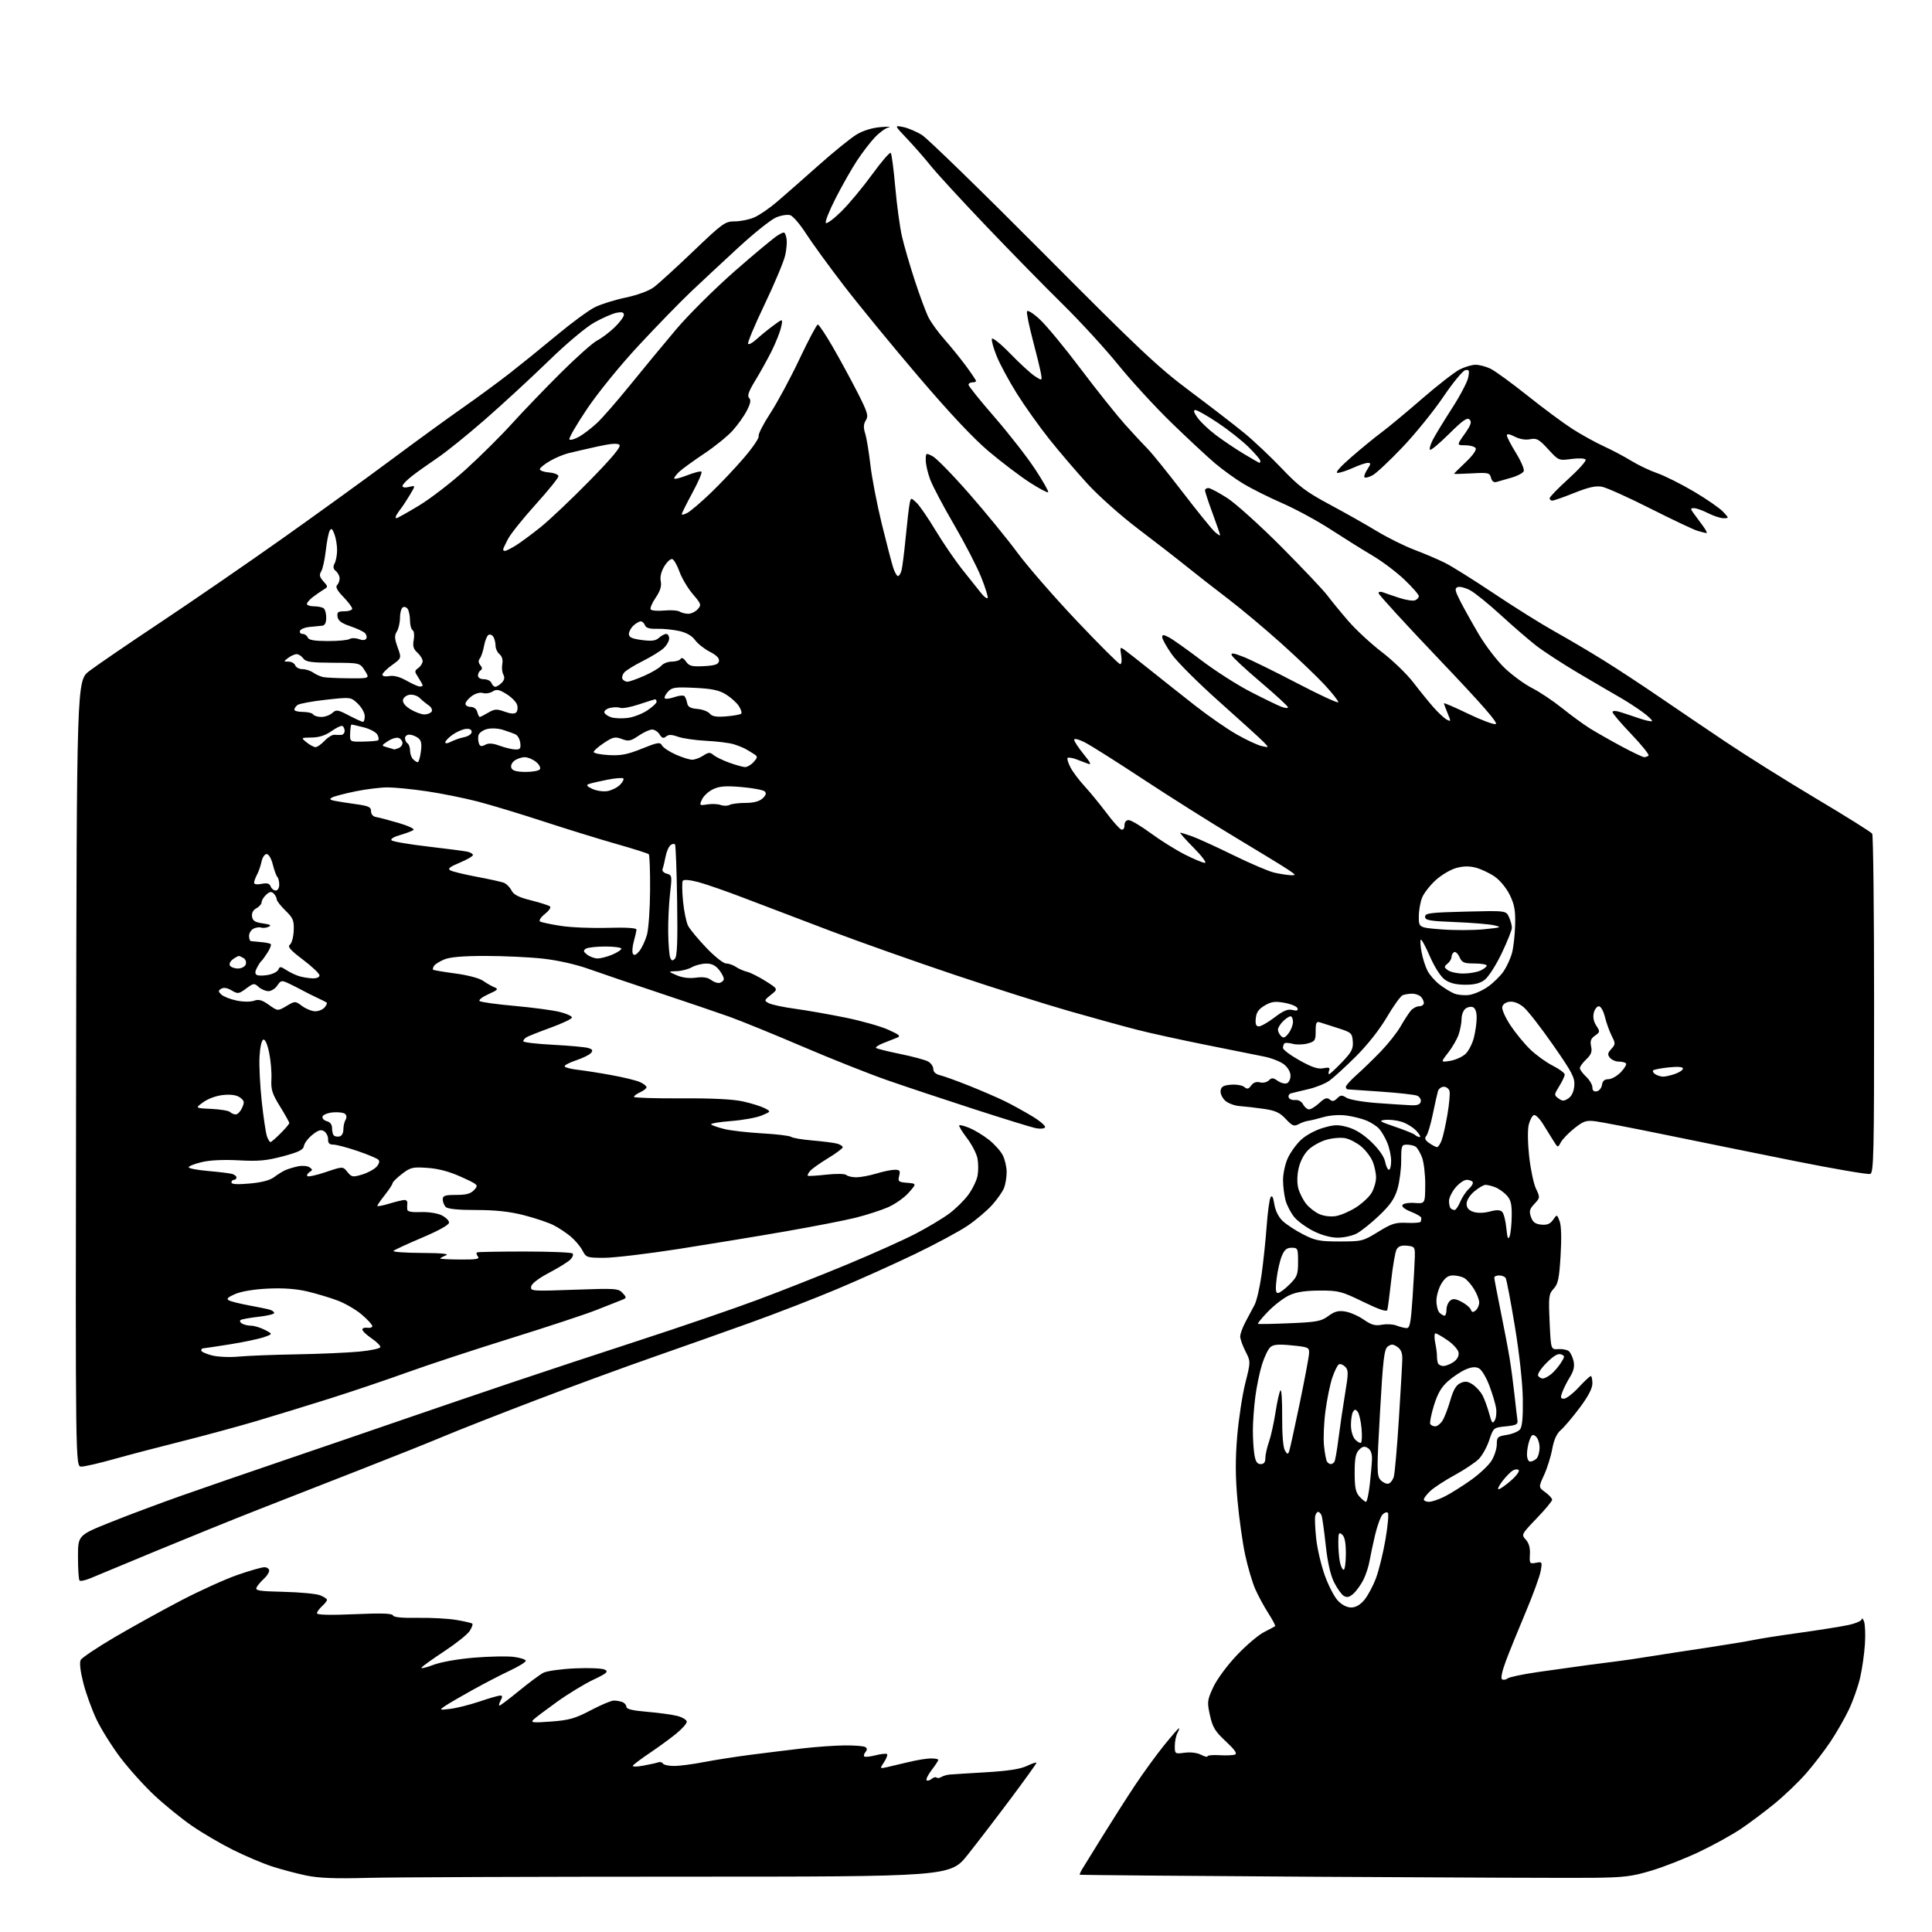 <?xml version="1.0" encoding="UTF-8" standalone="no"?>
<svg 
  version="1.1" 
  xmlns="http://www.w3.org/2000/svg" 
  xmlns:xlink="http://www.w3.org/1999/xlink" 
  xmlns:svg="http://www.w3.org/2000/svg"
  xmlns:rdf="http://www.w3.org/1999/02/22-rdf-syntax-ns#"
  xmlns:cc="http://creativecommons.org/ns#"
  xmlns:dc="http://purl.org/dc/elements/1.1/"
  viewBox="0 0 768 768"
  width="768"
  height="768"
>
<style>svg {background-color: white; }</style>"
<path stroke="none" fill="black" fill-rule="evenodd" d="M146.41,746.48C133.08,746.84 126.74,746.59 121.63,745.52C117.84,744.73 111.77,743.11 108.13,741.93C104.48,740.74 97.50,737.79 92.61,735.35C87.73,732.92 80.36,728.60 76.24,725.75C72.12,722.91 65.43,717.48 61.38,713.69C57.32,709.90 51.23,703.13 47.84,698.65C44.46,694.17 40.19,687.35 38.36,683.50C36.53,679.65 34.17,673.12 33.12,669.00C31.92,664.28 31.54,660.89 32.08,659.86C32.56,658.96 38.70,654.85 45.72,650.73C52.75,646.61 64.58,640.07 72.00,636.20C79.42,632.33 89.47,627.78 94.33,626.08C99.19,624.39 104.02,623.00 105.08,623.00C106.14,623.00 107.00,623.61 107.00,624.35C107.00,625.08 106.06,626.54 104.91,627.58C103.76,628.63 102.45,630.16 102.01,630.99C101.32,632.29 102.83,632.54 112.85,632.78C119.26,632.93 125.74,633.55 127.25,634.15C128.76,634.75 130.00,635.57 130.00,635.97C130.00,636.36 129.10,637.50 128.00,638.50C126.90,639.50 126.00,640.76 126.00,641.31C126.00,641.96 131.20,642.09 140.92,641.67C151.61,641.20 155.95,641.34 156.22,642.15C156.46,642.89 159.79,643.22 166.05,643.12C171.25,643.03 178.15,643.40 181.39,643.95C184.62,644.49 187.50,645.16 187.77,645.44C188.05,645.71 187.55,647.04 186.67,648.38C185.79,649.73 181.25,653.34 176.60,656.41C171.94,659.48 167.87,662.40 167.56,662.90C167.25,663.40 169.34,662.92 172.19,661.84C175.23,660.68 181.97,659.48 188.44,658.95C194.52,658.44 201.64,658.31 204.25,658.64C206.86,658.98 209.00,659.68 209.00,660.19C209.00,660.71 206.19,662.45 202.75,664.06C199.31,665.67 192.64,669.13 187.91,671.75C183.19,674.36 178.24,677.25 176.91,678.16C174.53,679.80 174.56,679.81 179.00,679.30C181.47,679.01 186.68,677.70 190.58,676.39C194.47,675.07 198.19,674.00 198.86,674.00C199.76,674.00 199.80,674.51 199.00,676.00C198.41,677.10 198.21,678.00 198.55,678.00C198.89,678.00 202.39,675.36 206.33,672.13C210.28,668.90 214.62,665.67 216.00,664.95C217.38,664.24 223.05,663.45 228.62,663.20C234.28,662.95 239.50,663.18 240.48,663.73C241.94,664.54 241.17,665.21 235.86,667.71C232.36,669.37 225.90,673.30 221.50,676.45C217.10,679.61 212.85,682.81 212.05,683.58C210.81,684.77 211.82,684.88 219.05,684.34C226.24,683.81 228.60,683.14 234.84,679.86C238.87,677.74 242.99,676.00 244.00,676.00C245.01,676.00 246.55,676.27 247.42,676.61C248.29,676.94 249.00,677.79 249.00,678.50C249.00,679.40 251.54,680.00 257.25,680.47C261.79,680.85 267.19,681.59 269.25,682.12C271.31,682.65 273.00,683.68 273.00,684.42C273.00,685.16 271.09,687.31 268.75,689.20C266.41,691.10 261.72,694.53 258.31,696.82C254.91,699.11 251.88,701.38 251.59,701.86C251.28,702.36 253.09,702.36 255.77,701.86C258.37,701.38 261.05,700.79 261.72,700.54C262.39,700.29 263.20,700.52 263.53,701.04C263.85,701.57 265.85,702.00 267.97,702.00C270.09,702.00 275.35,701.32 279.66,700.48C283.97,699.64 292.45,698.32 298.50,697.54C304.55,696.76 313.84,695.62 319.14,695.00C324.44,694.39 331.93,693.86 335.79,693.83C339.65,693.79 343.32,694.08 343.95,694.47C344.75,694.96 344.78,695.56 344.06,696.43C343.49,697.12 343.26,697.93 343.56,698.22C343.85,698.52 345.89,698.31 348.08,697.75C350.28,697.19 352.32,696.98 352.62,697.28C352.92,697.58 352.38,699.02 351.43,700.47C349.69,703.11 349.69,703.11 352.60,702.47C354.19,702.11 358.12,701.19 361.33,700.41C364.54,699.64 368.48,699.00 370.08,699.00C371.69,699.00 373.00,699.26 373.00,699.57C373.00,699.88 371.81,701.69 370.36,703.59C368.91,705.50 368.00,707.33 368.34,707.67C368.67,708.01 369.57,707.77 370.32,707.15C371.07,706.53 371.95,706.28 372.28,706.61C372.60,706.93 373.45,706.84 374.17,706.40C374.88,705.96 376.37,705.51 377.48,705.41C378.59,705.32 385.12,704.90 392.00,704.50C400.70,703.99 405.64,703.22 408.25,701.97C410.31,700.99 412.00,700.44 412.00,700.75C412.00,701.07 407.42,707.44 401.83,714.91C396.24,722.39 388.54,732.44 384.71,737.25C377.76,746.00 377.76,746.00 271.04,746.00C212.34,746.00 156.26,746.22 146.41,746.48zM633.00,746.46C625.02,746.55 575.98,746.37 524.00,746.05C472.02,745.73 429.38,745.36 429.23,745.23C429.08,745.10 429.58,743.99 430.34,742.75C431.11,741.51 434.79,735.55 438.53,729.50C442.27,723.45 447.99,714.49 451.24,709.60C454.50,704.70 459.65,697.61 462.69,693.85C465.74,690.08 468.42,687.00 468.65,687.00C468.88,687.00 468.60,687.87 468.04,688.93C467.47,690.00 467.00,692.31 467.00,694.07C467.00,697.21 467.07,697.25 470.93,696.74C473.26,696.42 475.89,696.75 477.43,697.55C478.84,698.28 480.00,698.56 480.00,698.16C480.00,697.76 482.14,697.56 484.75,697.72C487.36,697.88 490.14,697.76 490.92,697.47C491.92,697.09 490.83,695.53 487.28,692.22C483.01,688.24 482.02,686.62 480.98,681.88C479.81,676.60 479.89,675.91 482.24,670.78C483.67,667.66 487.69,662.19 491.57,658.07C495.32,654.09 500.22,649.92 502.45,648.80C504.68,647.67 506.67,646.60 506.88,646.42C507.09,646.23 505.87,643.92 504.18,641.28C502.49,638.64 500.16,634.35 499.01,631.75C497.86,629.15 496.06,623.08 495.01,618.26C493.96,613.44 492.58,603.65 491.93,596.50C491.07,587.00 491.04,580.14 491.80,571.00C492.38,564.12 493.83,554.62 495.01,549.88C497.18,541.27 497.18,541.27 495.09,537.17C493.94,534.92 493.00,532.26 493.00,531.25C493.00,530.25 493.95,527.64 495.11,525.46C496.27,523.28 497.90,520.23 498.72,518.68C499.54,517.13 500.79,511.73 501.50,506.68C502.20,501.63 503.11,493.00 503.51,487.50C503.91,482.00 504.60,476.82 505.06,476.00C505.64,474.94 506.08,475.72 506.56,478.67C506.97,481.25 508.24,483.81 509.87,485.35C511.31,486.73 514.98,489.13 518.00,490.68C522.84,493.16 524.59,493.50 532.58,493.50C541.35,493.50 541.86,493.37 547.84,489.68C553.22,486.36 554.72,485.89 559.27,486.10C562.15,486.23 564.61,486.04 564.75,485.67C564.89,485.30 565.00,484.62 565.00,484.15C565.00,483.69 563.16,482.58 560.91,481.70C558.44,480.73 557.09,479.66 557.51,478.99C557.88,478.38 560.06,478.02 562.34,478.19C566.50,478.50 566.50,478.50 566.55,471.00C566.58,466.88 566.00,461.94 565.26,460.04C564.52,458.13 563.38,456.22 562.71,455.80C562.05,455.38 560.49,455.02 559.25,455.02C557.15,455.00 557.00,455.43 557.00,461.32C557.00,464.79 556.33,469.90 555.51,472.66C554.37,476.49 552.65,478.99 548.23,483.20C545.05,486.24 541.01,489.46 539.27,490.36C537.53,491.26 534.14,492.00 531.75,492.00C529.07,492.00 525.40,491.01 522.22,489.42C519.37,488.00 515.93,485.52 514.56,483.89C513.20,482.27 511.61,479.26 511.04,477.22C510.48,475.17 510.02,471.48 510.03,469.00C510.04,466.52 510.88,462.66 511.90,460.42C512.92,458.17 515.27,454.90 517.13,453.14C519.04,451.33 522.81,449.27 525.85,448.38C530.40,447.03 531.89,446.99 535.80,448.08C538.81,448.93 542.04,450.96 545.18,453.99C548.15,456.85 550.21,459.82 550.61,461.80C550.96,463.56 551.64,465.00 552.12,465.00C552.61,465.00 553.00,463.41 553.00,461.47C553.00,459.53 552.31,456.28 551.46,454.25C550.62,452.23 549.16,449.73 548.23,448.70C547.30,447.68 545.04,446.21 543.21,445.44C541.38,444.68 537.76,443.77 535.17,443.43C532.36,443.06 528.64,443.33 525.97,444.10C523.51,444.81 520.81,445.46 519.96,445.55C519.11,445.64 517.45,446.23 516.26,446.86C514.39,447.86 513.72,447.59 511.13,444.82C508.73,442.26 506.98,441.45 502.32,440.78C499.12,440.32 494.85,439.83 492.83,439.69C490.81,439.56 488.20,438.59 487.03,437.53C485.87,436.47 485.04,434.69 485.21,433.56C485.43,431.96 486.35,431.43 489.32,431.19C491.42,431.01 493.80,431.42 494.60,432.08C495.77,433.06 496.32,432.94 497.38,431.49C498.25,430.31 499.44,429.88 500.87,430.26C502.07,430.57 503.63,430.22 504.38,429.47C505.52,428.34 506.08,428.37 507.91,429.65C509.11,430.49 510.75,430.93 511.55,430.62C512.35,430.31 513.00,428.96 513.00,427.60C513.00,426.16 511.95,424.32 510.44,423.13C509.03,422.02 505.54,420.63 502.69,420.04C499.84,419.46 489.40,417.36 479.50,415.38C469.60,413.40 457.23,410.69 452.00,409.35C446.77,408.01 434.62,404.66 425.00,401.91C415.38,399.17 394.90,392.69 379.50,387.52C364.10,382.35 342.05,374.55 330.50,370.19C318.95,365.82 303.55,359.96 296.27,357.16C289.00,354.36 280.56,351.43 277.53,350.63C274.09,349.74 271.78,349.55 271.40,350.15C271.08,350.68 271.13,354.35 271.52,358.31C271.91,362.26 272.81,366.62 273.52,368.00C274.22,369.38 277.48,373.31 280.76,376.75C284.03,380.19 287.57,383.00 288.63,383.00C289.69,383.00 291.44,383.61 292.53,384.35C293.61,385.09 295.62,385.98 297.00,386.31C298.38,386.65 301.71,388.33 304.41,390.04C309.33,393.16 309.33,393.16 306.47,395.44C303.72,397.63 303.69,397.76 305.60,398.78C306.69,399.37 311.39,400.37 316.04,401.00C320.69,401.64 329.70,403.22 336.05,404.51C342.40,405.80 350.05,407.96 353.05,409.31C357.65,411.38 358.19,411.88 356.50,412.53C355.40,412.95 352.97,413.91 351.10,414.66C349.22,415.41 347.94,416.27 348.24,416.57C348.53,416.87 352.82,417.94 357.76,418.95C362.70,419.96 367.70,421.30 368.87,421.93C370.04,422.56 371.00,423.91 371.00,424.93C371.00,426.13 371.97,427.02 373.75,427.44C375.26,427.80 380.55,429.72 385.50,431.70C390.45,433.69 396.75,436.42 399.50,437.77C402.25,439.12 407.09,441.79 410.26,443.69C413.43,445.60 415.75,447.60 415.42,448.14C415.08,448.68 413.41,448.82 411.65,448.45C409.92,448.09 398.82,444.66 387.00,440.83C375.18,437.00 359.65,431.83 352.50,429.33C345.35,426.83 330.27,420.84 319.00,416.01C307.73,411.19 294.68,405.87 290.00,404.19C285.32,402.52 272.73,398.24 262.00,394.67C251.28,391.11 238.68,386.83 234.00,385.16C228.87,383.34 221.65,381.71 215.79,381.07C210.45,380.48 200.20,380.00 193.01,380.00C184.07,380.00 178.88,380.44 176.59,381.40C174.75,382.17 172.92,383.32 172.52,383.96C172.12,384.61 171.96,385.29 172.15,385.48C172.35,385.68 176.33,386.35 181.00,386.97C185.89,387.62 190.56,388.85 192.00,389.87C193.38,390.84 195.40,392.00 196.50,392.44C198.25,393.15 197.95,393.50 194.14,395.21C191.74,396.29 190.16,397.52 190.64,397.93C191.11,398.35 197.35,399.22 204.50,399.86C211.65,400.50 219.75,401.58 222.50,402.26C225.25,402.94 227.43,403.95 227.35,404.50C227.27,405.05 223.45,406.86 218.85,408.53C214.26,410.20 209.94,411.92 209.25,412.34C208.56,412.77 208.00,413.48 208.00,413.91C208.00,414.35 213.29,414.98 219.75,415.31C226.21,415.65 232.52,416.22 233.77,416.58C235.52,417.09 235.79,417.55 234.94,418.57C234.34,419.30 231.63,420.63 228.92,421.53C226.20,422.43 224.20,423.52 224.47,423.95C224.74,424.39 227.11,424.98 229.73,425.27C232.35,425.57 238.41,426.52 243.19,427.40C247.97,428.27 253.04,429.51 254.44,430.16C255.85,430.80 257.00,431.71 257.00,432.18C257.00,432.66 255.87,433.56 254.50,434.18C253.12,434.81 252.00,435.63 252.00,436.02C252.00,436.40 260.44,436.67 270.75,436.61C283.27,436.54 291.49,436.96 295.50,437.87C298.80,438.61 302.62,439.82 304.00,440.54C306.50,441.86 306.50,441.86 302.81,443.42C300.78,444.28 295.24,445.28 290.51,445.64C285.77,446.00 282.26,446.62 282.70,447.00C283.14,447.39 285.52,448.21 288.00,448.82C290.48,449.43 297.21,450.20 302.97,450.53C308.73,450.85 313.91,451.48 314.47,451.92C315.04,452.37 318.88,453.01 323.00,453.36C327.12,453.71 331.51,454.27 332.75,454.61C333.99,454.95 335.00,455.60 335.00,456.04C335.00,456.49 332.36,458.46 329.13,460.42C325.89,462.39 322.68,464.68 321.98,465.52C321.29,466.36 320.89,467.20 321.11,467.38C321.32,467.57 324.65,467.37 328.50,466.94C332.54,466.50 335.90,466.56 336.45,467.09C336.97,467.59 338.77,468.00 340.45,467.99C342.13,467.98 345.71,467.31 348.41,466.49C351.11,465.67 354.38,465.00 355.68,465.00C357.68,465.00 357.95,465.37 357.43,467.43C356.87,469.66 357.14,469.90 360.61,470.18C364.40,470.50 364.40,470.50 361.21,474.12C359.45,476.12 355.71,478.74 352.89,479.95C350.08,481.16 344.33,483.01 340.14,484.06C335.94,485.11 323.50,487.53 312.50,489.45C301.50,491.37 282.32,494.52 269.87,496.47C257.43,498.41 244.05,500.00 240.15,500.00C233.34,500.00 232.99,499.88 231.56,497.12C230.74,495.53 228.65,493.04 226.90,491.57C225.16,490.10 222.07,488.05 220.03,487.02C217.99,485.98 212.69,484.20 208.25,483.06C202.52,481.60 197.00,481.00 189.28,481.00C182.15,481.00 177.99,480.59 177.20,479.80C176.54,479.14 176.00,477.79 176.00,476.80C176.00,475.29 176.86,475.00 181.35,475.00C185.42,475.00 187.12,474.52 188.50,473.01C190.27,471.05 190.18,470.96 183.40,467.87C178.73,465.74 174.40,464.57 170.00,464.26C164.03,463.84 163.19,464.04 159.79,466.65C157.74,468.22 156.06,469.89 156.04,470.36C156.02,470.83 154.65,472.92 153.00,475.00C151.35,477.08 150.00,479.04 150.00,479.35C150.00,479.65 152.14,479.26 154.75,478.46C157.36,477.67 160.08,477.02 160.79,477.01C161.51,477.00 162.01,477.56 161.93,478.25C161.84,478.94 161.82,480.07 161.88,480.77C161.96,481.64 163.62,481.97 167.25,481.82C170.22,481.71 173.80,482.25 175.50,483.07C177.15,483.87 178.50,485.18 178.50,485.99C178.50,486.90 174.46,489.16 167.82,491.98C161.94,494.46 156.81,496.84 156.40,497.25C156.00,497.66 161.03,498.03 167.58,498.06C175.74,498.11 178.79,498.41 177.25,499.03C176.01,499.53 175.00,500.09 175.00,500.28C175.00,500.48 178.61,500.66 183.01,500.68C189.41,500.73 190.81,500.48 189.96,499.46C189.38,498.75 189.26,498.03 189.70,497.84C190.14,497.65 198.67,497.50 208.66,497.50C218.65,497.50 227.17,497.85 227.60,498.27C228.03,498.70 227.63,499.80 226.72,500.71C225.80,501.63 222.00,503.98 218.28,505.94C214.12,508.13 211.36,510.24 211.15,511.41C210.80,513.25 211.43,513.30 228.27,512.69C244.75,512.09 245.84,512.17 247.50,514.00C249.20,515.87 249.17,515.98 246.88,516.87C245.57,517.38 241.12,519.13 237.00,520.77C232.88,522.41 217.68,527.43 203.23,531.93C188.78,536.42 170.20,542.54 161.95,545.52C153.69,548.50 139.86,553.17 131.22,555.90C122.57,558.63 109.42,562.67 102.00,564.87C94.58,567.07 81.08,570.73 72.00,573.01C62.92,575.28 50.81,578.46 45.08,580.07C39.34,581.68 33.60,583.00 32.32,583.00C29.99,583.00 29.99,583.00 30.25,426.79C30.50,270.58 30.50,270.58 35.50,266.74C38.25,264.63 50.95,255.94 63.72,247.45C76.49,238.95 98.31,223.94 112.22,214.09C126.12,204.24 145.56,190.18 155.42,182.84C165.27,175.50 178.09,166.18 183.89,162.13C189.70,158.07 198.17,151.85 202.72,148.30C207.26,144.75 215.70,137.92 221.48,133.11C227.26,128.30 233.98,123.37 236.42,122.15C238.85,120.93 244.37,119.20 248.67,118.30C253.26,117.34 257.86,115.66 259.80,114.25C261.61,112.92 268.70,106.47 275.55,99.91C287.24,88.73 288.25,88.00 292.03,88.00C294.25,88.00 297.70,87.32 299.69,86.48C301.69,85.65 305.82,82.84 308.86,80.23C311.91,77.63 319.38,71.07 325.45,65.66C331.53,60.25 338.37,54.72 340.65,53.38C343.18,51.88 346.88,50.77 350.15,50.52C353.09,50.29 354.50,50.34 353.27,50.62C352.04,50.90 349.57,52.69 347.77,54.60C345.97,56.50 342.80,60.63 340.72,63.78C338.64,66.93 334.82,73.63 332.24,78.69C329.65,83.74 327.88,88.21 328.29,88.63C328.71,89.04 331.50,86.97 334.49,84.01C337.48,81.06 342.97,74.46 346.69,69.35C350.41,64.23 353.74,60.38 354.09,60.78C354.45,61.17 355.26,67.35 355.89,74.50C356.53,81.65 357.72,90.42 358.55,94.00C359.37,97.58 361.66,105.45 363.64,111.50C365.61,117.55 368.08,124.18 369.12,126.23C370.16,128.27 373.02,132.21 375.47,134.96C377.92,137.72 381.74,142.44 383.96,145.44C386.18,148.45 388.00,151.16 388.00,151.46C388.00,151.76 387.32,152.00 386.50,152.00C385.68,152.00 385.00,152.43 385.00,152.95C385.00,153.48 389.66,159.28 395.37,165.84C401.07,172.41 408.31,181.69 411.45,186.47C414.60,191.25 416.94,195.39 416.66,195.67C416.38,195.96 413.07,194.20 409.32,191.78C405.57,189.35 398.33,183.87 393.24,179.60C387.05,174.40 377.74,164.50 365.08,149.67C354.68,137.47 341.34,121.21 335.43,113.51C329.52,105.82 322.76,96.52 320.40,92.85C318.05,89.18 315.23,85.89 314.14,85.54C313.04,85.20 310.51,85.59 308.52,86.43C306.52,87.26 299.86,92.57 293.71,98.22C287.56,103.87 278.98,111.88 274.63,116.00C270.29,120.12 260.96,129.72 253.90,137.31C246.53,145.24 237.78,155.99 233.36,162.55C229.12,168.84 225.97,174.30 226.36,174.69C226.74,175.08 228.51,174.57 230.28,173.56C232.05,172.55 235.24,170.10 237.36,168.11C239.49,166.13 245.41,159.32 250.53,153.00C255.65,146.68 263.83,136.78 268.71,131.00C273.59,125.22 284.07,114.80 292.00,107.84C299.94,100.88 307.67,94.45 309.18,93.55C311.88,91.96 311.96,91.98 312.58,94.48C312.94,95.89 312.70,99.17 312.05,101.77C311.41,104.37 307.70,113.15 303.81,121.29C299.92,129.42 297.03,136.36 297.38,136.71C297.73,137.07 299.25,136.22 300.76,134.83C302.27,133.45 305.24,131.02 307.38,129.44C311.25,126.57 311.25,126.57 310.50,130.03C310.09,131.94 308.40,136.20 306.76,139.50C305.11,142.80 302.17,148.10 300.22,151.29C297.62,155.53 296.97,157.37 297.78,158.18C298.60,159.00 298.36,160.33 296.90,163.19C295.81,165.34 293.26,168.93 291.23,171.17C289.20,173.41 284.16,177.50 280.02,180.26C275.89,183.02 271.49,186.19 270.25,187.31C269.01,188.43 268.00,189.71 268.00,190.16C268.00,190.61 270.31,190.06 273.13,188.95C275.95,187.84 278.53,187.19 278.85,187.52C279.18,187.85 277.55,191.63 275.22,195.93C272.90,200.23 271.00,204.05 271.00,204.41C271.00,204.77 272.01,204.53 273.25,203.87C274.49,203.22 278.60,199.71 282.39,196.09C286.18,192.47 292.16,186.15 295.67,182.06C299.19,177.97 301.85,174.05 301.58,173.36C301.32,172.67 303.39,168.59 306.19,164.31C308.99,160.02 314.21,150.33 317.79,142.76C321.37,135.19 324.66,129.00 325.09,129.00C325.52,129.00 328.15,132.94 330.94,137.75C333.73,142.56 338.14,150.67 340.74,155.76C344.88,163.87 345.31,165.28 344.19,167.07C343.25,168.57 343.18,169.96 343.92,172.31C344.48,174.06 345.41,179.70 346.00,184.83C346.59,189.96 348.63,200.54 350.54,208.33C352.45,216.12 354.50,223.96 355.09,225.75C355.67,227.54 356.52,229.00 356.96,229.00C357.40,229.00 358.04,227.99 358.37,226.75C358.70,225.51 359.45,219.55 360.04,213.50C360.62,207.45 361.33,201.43 361.60,200.12C362.10,197.75 362.10,197.75 364.31,199.82C365.53,200.96 368.97,205.96 371.95,210.92C374.94,215.89 379.82,223.00 382.80,226.73C385.78,230.45 389.07,234.58 390.12,235.90C391.17,237.22 392.28,238.05 392.59,237.75C392.89,237.44 391.76,233.74 390.07,229.53C388.39,225.31 383.54,215.93 379.31,208.68C375.08,201.43 370.81,193.36 369.81,190.74C368.81,188.12 368.00,184.62 368.00,182.96C368.00,180.00 368.04,179.97 370.75,181.37C372.26,182.16 378.85,188.91 385.38,196.38C391.92,203.85 400.50,214.36 404.46,219.73C408.42,225.10 419.00,237.26 427.98,246.75C436.95,256.24 444.74,264.00 445.28,264.00C445.84,264.00 446.02,262.51 445.69,260.49C445.17,257.27 445.27,257.08 446.89,258.24C447.86,258.93 452.45,262.53 457.08,266.23C461.71,269.93 469.77,276.32 475.00,280.42C480.23,284.53 487.65,289.68 491.50,291.88C495.35,294.08 499.85,296.19 501.50,296.56C504.50,297.24 504.50,297.24 502.28,294.93C501.06,293.66 493.20,286.52 484.82,279.06C476.43,271.60 467.87,263.06 465.79,260.08C463.70,257.10 462.00,254.05 462.00,253.30C462.00,252.19 462.48,252.20 464.75,253.40C466.26,254.20 472.00,258.27 477.50,262.45C483.00,266.63 491.82,272.28 497.11,275.00C502.39,277.72 507.90,280.39 509.36,280.95C510.81,281.50 512.00,281.60 512.00,281.16C512.00,280.73 507.08,276.21 501.08,271.11C495.07,266.01 489.91,261.22 489.62,260.45C489.22,259.40 490.36,259.56 494.29,261.11C497.16,262.24 506.81,266.98 515.75,271.65C524.69,276.32 532.00,279.69 532.00,279.13C532.00,278.57 529.55,275.46 526.55,272.22C523.55,268.98 515.78,261.56 509.30,255.74C502.81,249.91 493.23,241.89 488.00,237.91C482.77,233.93 475.35,228.13 471.50,225.03C467.65,221.92 459.02,215.23 452.33,210.16C445.54,205.02 436.62,197.06 432.18,192.20C427.80,187.40 420.99,179.43 417.05,174.49C413.12,169.54 407.36,161.45 404.25,156.50C401.15,151.55 397.55,144.89 396.24,141.69C394.94,138.50 394.06,135.35 394.30,134.69C394.53,134.04 397.82,136.69 401.61,140.59C405.40,144.50 409.80,148.53 411.39,149.55C414.29,151.42 414.29,151.42 413.79,148.46C413.52,146.83 412.07,140.87 410.57,135.22C409.08,129.57 408.03,124.42 408.24,123.78C408.46,123.12 410.67,124.50 413.30,126.93C415.88,129.30 423.18,138.13 429.53,146.56C435.89,155.00 443.83,164.95 447.18,168.70C450.54,172.44 454.63,176.85 456.28,178.50C457.92,180.15 464.10,187.80 470.01,195.50C475.92,203.20 481.71,210.36 482.88,211.40C484.04,212.45 485.00,213.05 485.00,212.72C485.00,212.40 483.65,208.48 482.00,204.00C480.35,199.52 479.00,195.44 479.00,194.93C479.00,194.42 479.61,194.00 480.34,194.00C481.08,194.00 484.47,195.80 487.88,198.00C491.28,200.20 501.00,208.97 509.48,217.49C517.95,226.02 526.15,234.68 527.68,236.74C529.22,238.81 532.96,243.37 535.99,246.87C539.02,250.37 545.03,255.94 549.34,259.23C553.65,262.53 559.27,267.96 561.84,271.31C564.40,274.66 568.04,279.14 569.91,281.25C571.79,283.37 574.13,285.54 575.12,286.06C576.80,286.96 576.82,286.81 575.45,283.54C574.65,281.63 574.00,279.84 574.00,279.58C574.00,279.31 578.23,281.13 583.41,283.63C588.58,286.14 593.59,288.03 594.54,287.84C595.79,287.60 589.45,280.34 572.14,262.16C558.86,248.23 548.00,236.36 548.00,235.80C548.00,235.24 548.76,235.08 549.70,235.44C550.63,235.79 553.55,236.79 556.18,237.65C558.82,238.52 561.66,238.96 562.49,238.64C563.32,238.32 564.00,237.57 564.00,236.97C564.00,236.36 561.43,233.42 558.28,230.42C555.14,227.42 549.40,223.10 545.53,220.82C541.66,218.54 534.23,213.89 529.00,210.49C523.77,207.09 515.13,202.40 509.79,200.06C504.45,197.73 497.50,194.26 494.35,192.36C491.19,190.47 486.11,186.80 483.06,184.23C480.00,181.65 472.16,174.35 465.64,168.02C459.12,161.68 449.61,151.32 444.50,145.00C439.39,138.68 429.49,127.88 422.50,121.00C415.50,114.12 401.83,100.17 392.13,90.00C382.42,79.83 372.49,69.03 370.06,66.00C367.63,62.98 363.36,58.09 360.57,55.15C355.50,49.80 355.50,49.80 359.00,50.49C360.93,50.87 364.30,52.30 366.50,53.67C368.70,55.04 390.30,76.06 414.50,100.39C452.95,139.05 460.33,146.00 473.00,155.47C480.98,161.43 490.65,168.88 494.50,172.04C498.35,175.19 505.11,181.57 509.52,186.21C516.30,193.34 519.24,195.56 528.52,200.53C534.56,203.76 543.01,208.53 547.31,211.14C551.60,213.74 558.35,217.09 562.31,218.58C566.26,220.07 571.71,222.40 574.42,223.75C577.13,225.10 585.90,230.60 593.92,235.96C601.94,241.33 612.77,248.11 618.00,251.02C623.23,253.93 632.00,259.11 637.50,262.53C643.01,265.96 652.91,272.46 659.50,276.98C666.10,281.49 678.02,289.57 686.00,294.92C693.98,300.28 710.17,310.43 722.00,317.48C733.83,324.52 743.83,330.79 744.23,331.40C744.64,332.00 744.98,362.55 744.98,399.28C745.00,458.30 744.82,466.13 743.47,466.65C742.63,466.97 729.24,464.69 713.72,461.58C698.20,458.46 674.92,453.75 662.00,451.09C649.08,448.44 636.60,446.03 634.27,445.73C630.57,445.26 629.51,445.61 625.85,448.50C623.55,450.33 621.13,452.83 620.46,454.07C619.26,456.32 619.26,456.32 617.47,453.41C616.49,451.81 614.61,448.78 613.29,446.69C611.97,444.59 610.37,443.04 609.74,443.25C609.11,443.46 608.20,445.15 607.72,446.99C607.21,448.97 607.27,454.16 607.86,459.64C608.42,464.75 609.64,470.54 610.57,472.51C612.23,476.00 612.22,476.14 609.95,478.56C608.02,480.61 607.79,481.49 608.58,483.76C609.31,485.84 610.29,486.57 612.67,486.81C615.00,487.03 616.21,486.54 617.37,484.89C618.92,482.67 618.92,482.67 619.97,485.43C620.63,487.17 620.78,492.25 620.36,499.11C619.81,508.26 619.36,510.40 617.60,512.29C615.66,514.38 615.54,515.39 616.00,525.53C616.50,536.50 616.50,536.50 619.44,536.29C621.06,536.17 622.94,536.54 623.63,537.10C624.31,537.67 625.16,539.46 625.52,541.07C625.97,543.14 625.56,544.97 624.15,547.26C623.04,549.06 621.66,551.75 621.09,553.26C620.22,555.56 620.31,556.00 621.70,556.00C622.62,556.00 625.25,553.98 627.55,551.50C629.86,549.02 632.02,547.00 632.37,547.00C632.72,547.00 633.00,548.32 633.00,549.94C633.00,551.92 631.33,555.10 627.89,559.69C625.07,563.44 621.71,567.41 620.40,568.52C618.81,569.88 617.70,572.35 617.03,576.02C616.48,579.04 615.02,583.68 613.79,586.35C611.56,591.21 611.56,591.21 614.28,593.19C615.78,594.28 617.00,595.62 617.00,596.17C617.00,596.72 614.23,600.06 610.84,603.58C604.78,609.90 604.71,610.03 606.54,612.04C607.78,613.41 608.31,615.34 608.16,617.91C607.95,621.53 608.07,621.71 610.54,621.24C613.07,620.75 613.12,620.85 612.42,624.62C612.03,626.75 609.33,634.12 606.43,641.00C603.52,647.88 600.02,656.53 598.63,660.22C597.09,664.34 596.49,667.19 597.10,667.56C597.64,667.90 598.63,667.73 599.29,667.20C599.96,666.66 605.45,665.51 611.50,664.64C617.55,663.77 626.33,662.54 631.00,661.91C635.67,661.28 641.08,660.58 643.00,660.36C644.92,660.15 650.55,659.32 655.50,658.52C660.45,657.72 670.80,656.13 678.50,654.98C686.20,653.82 694.52,652.45 697.00,651.93C699.48,651.40 707.80,650.10 715.50,649.04C723.20,647.97 731.86,646.59 734.75,645.97C737.64,645.35 740.03,644.31 740.07,643.67C740.11,643.03 740.51,643.40 740.96,644.50C741.41,645.60 741.58,649.65 741.34,653.50C741.10,657.35 740.24,663.38 739.43,666.90C738.62,670.42 736.60,676.15 734.93,679.64C733.27,683.13 729.97,688.87 727.61,692.39C725.25,695.92 720.94,701.53 718.04,704.86C715.14,708.20 709.56,713.56 705.63,716.79C701.71,720.01 695.63,724.58 692.13,726.94C688.63,729.31 681.20,733.41 675.63,736.06C670.06,738.72 661.45,742.11 656.50,743.59C648.69,745.94 645.58,746.32 633.00,746.46zM537.10,639.00C538.89,639.00 540.68,637.98 542.33,636.02C543.71,634.37 545.80,630.48 546.97,627.35C548.14,624.23 549.84,617.27 550.76,611.89C551.68,606.50 552.10,601.77 551.69,601.36C551.29,600.95 550.34,601.27 549.58,602.06C548.83,602.85 547.52,606.42 546.66,610.00C545.81,613.58 544.80,618.30 544.42,620.50C544.04,622.70 542.94,626.08 541.97,628.00C541.00,629.92 539.24,632.38 538.05,633.46C536.42,634.93 535.46,635.16 534.19,634.40C533.26,633.84 531.51,631.39 530.30,628.94C528.85,626.03 527.72,620.95 526.99,614.18C526.38,608.51 525.64,603.22 525.34,602.43C525.03,601.64 524.42,601.00 523.97,601.00C523.52,601.00 522.99,601.79 522.80,602.75C522.61,603.71 522.79,607.71 523.21,611.64C523.62,615.57 525.15,622.09 526.59,626.14C528.03,630.19 530.37,634.74 531.79,636.25C533.38,637.95 535.42,639.00 537.10,639.00zM35.88,627.40C33.88,628.23 31.97,628.64 31.63,628.29C31.28,627.95 31.00,623.76 31.00,618.99C31.00,610.31 31.00,610.31 43.75,605.19C50.76,602.37 63.47,597.61 72.00,594.60C80.53,591.60 98.97,585.23 113.00,580.46C127.03,575.69 147.95,568.53 159.50,564.54C171.05,560.56 190.62,553.89 203.00,549.72C215.38,545.55 238.55,537.89 254.50,532.70C270.45,527.51 291.38,520.33 301.00,516.75C310.62,513.17 326.82,506.77 337.00,502.53C347.18,498.30 359.32,492.84 364.00,490.40C368.68,487.97 374.64,484.40 377.25,482.48C379.87,480.55 383.34,477.13 384.98,474.87C386.61,472.61 388.24,469.24 388.59,467.38C388.94,465.52 388.93,462.44 388.57,460.52C388.21,458.61 386.33,454.97 384.39,452.42C382.45,449.88 381.07,447.60 381.32,447.34C381.58,447.09 383.45,447.58 385.48,448.43C387.51,449.28 390.95,451.38 393.12,453.09C395.29,454.81 397.75,457.55 398.59,459.18C399.44,460.81 400.14,463.80 400.16,465.82C400.17,467.85 399.72,470.71 399.14,472.20C398.56,473.68 396.40,476.77 394.33,479.06C392.26,481.34 387.89,485.04 384.61,487.26C381.33,489.49 371.87,494.57 363.58,498.56C355.28,502.55 341.34,508.82 332.58,512.49C323.83,516.17 308.53,522.11 298.58,525.68C288.64,529.26 271.05,535.49 259.50,539.52C247.95,543.55 226.80,551.32 212.50,556.78C198.20,562.24 182.00,568.60 176.50,570.92C171.00,573.24 156.15,579.18 143.50,584.11C130.85,589.04 112.40,596.26 102.50,600.15C92.60,604.04 74.38,611.42 62.00,616.55C49.62,621.68 37.87,626.56 35.88,627.40zM534.12,624.00C534.61,624.00 535.00,621.13 535.00,617.62C535.00,613.17 534.55,610.87 533.50,610.00C532.20,608.92 532.00,609.37 532.00,613.25C532.00,615.73 532.28,619.16 532.62,620.88C532.97,622.59 533.64,624.00 534.12,624.00zM543.01,597.00C543.40,597.00 544.06,593.96 544.49,590.25C544.91,586.54 545.32,581.98 545.38,580.12C545.46,577.91 544.90,576.36 543.77,575.64C542.42,574.78 541.65,574.92 540.27,576.30C538.90,577.67 538.50,579.73 538.50,585.43C538.50,591.26 538.89,593.23 540.40,594.90C541.45,596.05 542.63,597.00 543.01,597.00zM568.04,597.00C569.16,597.00 571.97,596.05 574.29,594.88C576.61,593.71 581.27,590.79 584.66,588.39C588.05,585.99 591.76,582.51 592.91,580.65C594.06,578.79 595.00,575.86 595.00,574.14C595.00,571.28 595.33,570.97 598.98,570.39C601.17,570.04 603.53,569.06 604.23,568.22C605.10,567.17 605.45,563.39 605.34,556.09C605.25,549.77 603.98,538.17 602.19,527.30C600.54,517.30 598.89,508.63 598.53,508.05C598.18,507.47 597.01,507.00 595.94,507.00C594.87,507.00 594.00,507.39 594.00,507.86C594.00,508.34 595.13,514.28 596.51,521.06C597.89,527.85 599.51,536.35 600.10,539.95C600.69,543.55 601.56,550.10 602.04,554.50C602.51,558.90 603.04,563.40 603.20,564.50C603.46,566.22 602.80,566.57 598.58,567.00C593.69,567.50 593.65,567.53 592.00,572.47C591.09,575.21 589.22,578.59 587.84,579.97C586.47,581.36 582.18,584.23 578.31,586.34C574.45,588.45 570.09,591.28 568.64,592.63C567.19,593.98 566.00,595.51 566.00,596.04C566.00,596.57 566.92,597.00 568.04,597.00zM595.71,592.00C596.23,592.00 598.43,590.47 600.58,588.60C602.74,586.73 604.14,584.83 603.70,584.39C603.26,583.94 602.18,584.03 601.29,584.59C600.40,585.15 598.56,587.05 597.21,588.80C595.85,590.56 595.18,592.00 595.71,592.00zM551.86,589.79C552.67,589.63 553.66,588.38 554.06,587.00C554.46,585.62 555.37,575.27 556.08,564.00C556.80,552.73 557.41,541.99 557.44,540.13C557.48,537.81 556.87,536.34 555.44,535.39C553.78,534.27 553.05,534.25 551.68,535.25C550.23,536.31 549.77,540.21 548.57,561.50C547.27,584.35 547.29,586.65 548.76,588.29C549.65,589.27 551.04,589.94 551.86,589.79zM501.13,582.00C502.43,582.00 503.00,581.28 503.00,579.63C503.00,578.32 503.63,575.46 504.40,573.27C505.18,571.09 506.36,565.74 507.04,561.40C507.71,557.05 508.60,553.13 509.01,552.67C509.43,552.21 509.72,556.94 509.68,563.17C509.63,569.94 510.05,575.30 510.73,576.50C511.66,578.13 511.97,578.22 512.43,577.00C512.74,576.17 514.63,567.62 516.62,558.00C518.62,548.38 520.31,539.38 520.37,538.00C520.49,535.62 520.16,535.47 513.51,534.81C508.12,534.28 506.17,534.44 504.95,535.55C504.08,536.33 502.61,539.40 501.68,542.36C500.74,545.32 499.55,551.07 499.02,555.13C498.49,559.18 498.05,565.20 498.04,568.50C498.03,571.80 498.30,576.19 498.64,578.25C499.10,581.02 499.75,582.00 501.13,582.00zM529.00,582.00C529.49,582.00 530.14,581.58 530.46,581.07C530.77,580.56 531.50,576.40 532.07,571.82C532.65,567.25 533.82,559.29 534.67,554.15C536.06,545.79 536.06,544.63 534.71,543.28C533.87,542.45 532.74,542.04 532.19,542.38C531.64,542.72 530.48,545.08 529.62,547.61C528.75,550.15 527.53,556.09 526.90,560.81C526.27,565.53 526.01,571.77 526.31,574.67C526.60,577.57 527.14,580.41 527.48,580.97C527.83,581.54 528.51,582.00 529.00,582.00zM608.30,581.00C609.01,581.00 610.14,580.46 610.80,579.80C611.46,579.14 612.00,577.17 612.00,575.42C612.00,573.67 611.33,571.69 610.52,571.01C609.29,569.99 608.86,570.24 608.02,572.46C607.46,573.93 607.00,576.45 607.00,578.07C607.00,579.81 607.53,581.00 608.30,581.00zM540.99,573.51C541.39,573.26 541.50,570.68 541.23,567.78C540.96,564.88 540.28,561.92 539.71,561.20C538.86,560.14 538.53,560.14 537.85,561.20C537.40,561.92 537.02,564.26 537.02,566.42C537.01,568.67 537.70,571.11 538.63,572.15C539.53,573.14 540.59,573.75 540.99,573.51zM570.54,567.00C571.32,567.00 572.60,565.99 573.40,564.75C574.19,563.51 575.59,559.88 576.51,556.69C577.72,552.48 578.83,550.58 580.55,549.80C582.41,548.95 583.46,549.07 585.44,550.37C586.82,551.28 588.60,553.25 589.37,554.76C590.15,556.27 591.33,559.51 591.99,561.96C593.01,565.75 593.34,566.14 594.21,564.59C594.77,563.59 594.99,561.36 594.70,559.64C594.42,557.91 593.21,553.91 592.02,550.75C590.83,547.58 589.00,544.53 587.95,543.97C586.59,543.24 585.09,543.35 582.70,544.35C580.86,545.12 577.70,547.20 575.69,548.97C572.97,551.36 571.51,553.86 570.01,558.69C568.91,562.27 568.25,565.60 568.56,566.10C568.87,566.59 569.76,567.00 570.54,567.00zM613.31,547.98C613.96,547.97 615.46,547.18 616.62,546.23C617.79,545.28 619.53,543.27 620.48,541.76C622.11,539.19 622.11,538.98 620.52,538.37C619.34,537.92 617.58,538.95 614.78,541.75C612.56,543.97 611.05,546.28 611.43,546.89C611.81,547.50 612.65,547.99 613.31,547.98zM573.75,543.00C574.74,543.00 576.58,542.28 577.83,541.40C579.25,540.42 580.00,539.00 579.81,537.70C579.64,536.54 577.70,534.34 575.50,532.83C573.30,531.31 571.11,530.05 570.64,530.03C570.16,530.01 570.11,531.69 570.52,533.75C570.93,535.81 571.24,538.17 571.21,539.00C571.19,539.83 571.34,541.06 571.55,541.75C571.76,542.44 572.75,543.00 573.75,543.00zM95.00,539.26C98.58,538.93 108.92,538.52 118.00,538.37C127.08,538.21 138.22,537.72 142.77,537.29C147.32,536.86 151.12,536.05 151.20,535.50C151.29,534.95 149.70,533.38 147.68,532.00C145.65,530.62 144.02,529.05 144.04,528.50C144.07,527.95 144.97,527.64 146.05,527.81C147.12,527.98 148.00,527.68 148.00,527.14C148.00,526.60 146.12,524.55 143.83,522.59C141.54,520.62 137.17,518.09 134.13,516.95C131.09,515.81 125.65,514.19 122.05,513.34C117.70,512.33 112.47,511.95 106.50,512.24C101.05,512.49 95.92,513.34 93.50,514.39C90.48,515.70 89.87,516.32 91.00,516.92C91.83,517.36 95.42,518.26 99.00,518.92C102.58,519.58 106.29,520.34 107.25,520.62C108.21,520.91 109.00,521.50 109.00,521.94C109.00,522.38 106.20,523.06 102.78,523.44C99.37,523.83 96.17,524.40 95.68,524.70C95.19,525.00 95.40,525.64 96.14,526.11C96.89,526.58 98.53,526.98 99.80,526.98C101.06,526.99 103.54,527.74 105.29,528.65C108.49,530.30 108.49,530.30 104.83,531.57C102.82,532.26 96.70,533.55 91.22,534.42C85.74,535.29 80.98,536.00 80.63,536.00C80.28,536.00 80.00,536.39 80.00,536.86C80.00,537.33 81.91,538.20 84.25,538.80C86.62,539.40 91.38,539.61 95.00,539.26zM559.10,527.94C560.44,527.99 560.83,526.01 561.52,515.75C561.97,509.01 562.37,501.70 562.42,499.50C562.50,495.72 562.33,495.48 559.32,495.19C557.04,494.97 555.85,495.40 555.15,496.72C554.61,497.73 553.65,503.27 553.02,509.03C552.38,514.79 551.69,520.06 551.47,520.73C551.20,521.58 548.14,520.54 541.86,517.48C533.24,513.29 532.12,513.00 524.57,513.02C518.84,513.04 515.34,513.58 512.50,514.90C510.30,515.93 506.50,518.83 504.06,521.36C501.62,523.89 499.82,526.09 500.06,526.24C500.30,526.40 505.98,526.30 512.67,526.01C523.45,525.56 525.21,525.23 528.03,523.14C530.51,521.31 532.02,520.90 534.75,521.35C536.69,521.66 540.00,523.11 542.11,524.58C545.16,526.69 546.64,527.10 549.33,526.60C551.20,526.25 553.80,526.39 555.11,526.92C556.42,527.44 558.22,527.90 559.10,527.94zM574.20,523.00C574.64,523.00 575.00,521.93 575.00,520.62C575.00,519.31 575.64,517.71 576.43,517.06C577.54,516.13 578.54,516.23 580.98,517.49C582.70,518.38 584.36,519.77 584.67,520.58C585.10,521.71 585.55,521.79 586.62,520.90C587.38,520.27 588.00,518.85 588.00,517.75C588.00,516.64 587.06,514.21 585.91,512.36C584.76,510.50 582.99,508.53 581.98,507.99C580.96,507.44 578.97,507.00 577.55,507.00C575.71,507.00 574.40,507.93 572.99,510.25C571.90,512.04 571.01,515.10 571.00,517.05C571.00,519.00 571.54,521.14 572.20,521.80C572.86,522.46 573.76,523.00 574.20,523.00zM507.98,514.00C508.65,514.00 510.73,512.47 512.60,510.60C515.66,507.54 516.00,506.64 516.00,501.60C516.00,496.26 515.88,496.00 513.45,496.00C511.51,496.00 510.57,496.79 509.55,499.25C508.80,501.04 507.87,505.09 507.48,508.25C506.96,512.49 507.09,514.00 507.98,514.00zM600.08,491.50C600.51,490.40 600.89,486.77 600.93,483.44C600.99,478.60 600.58,476.92 598.90,475.13C597.75,473.89 595.70,472.46 594.34,471.94C592.98,471.42 591.26,471.00 590.51,471.00C589.76,471.00 587.77,472.17 586.08,473.59C584.26,475.11 583.00,477.13 583.00,478.51C583.00,480.14 583.80,481.10 585.69,481.73C587.34,482.28 589.84,482.23 592.18,481.61C594.93,480.87 596.31,480.91 597.14,481.74C597.77,482.37 598.51,485.27 598.79,488.19C599.17,492.10 599.51,492.97 600.08,491.50zM531.00,483.42C532.92,483.10 536.53,481.56 539.00,479.98C541.48,478.40 544.29,475.78 545.25,474.15C546.21,472.52 547.00,469.78 547.00,468.06C547.00,466.34 546.39,463.47 545.64,461.67C544.89,459.88 542.87,457.23 541.16,455.79C539.45,454.35 536.64,452.86 534.92,452.48C533.19,452.10 529.80,452.36 527.33,453.05C524.87,453.74 521.57,455.58 520.01,457.15C518.29,458.86 516.78,461.81 516.19,464.58C515.58,467.41 515.56,470.43 516.12,472.47C516.62,474.28 518.00,477.00 519.18,478.50C520.36,480.01 522.72,481.85 524.42,482.61C526.22,483.42 528.95,483.75 531.00,483.42zM578.22,481.00C578.70,481.00 579.72,479.53 580.47,477.73C581.22,475.93 582.76,473.62 583.89,472.60C585.03,471.57 585.71,470.34 585.42,469.87C585.12,469.39 584.05,469.00 583.03,469.00C582.01,469.00 580.01,470.38 578.59,472.08C577.17,473.77 576.00,476.17 576.00,477.41C576.00,478.65 576.30,479.97 576.67,480.33C577.03,480.70 577.73,481.00 578.22,481.00zM99.25,470.47C104.07,470.04 107.34,469.18 109.00,467.90C110.38,466.85 112.40,465.59 113.50,465.12C114.60,464.64 116.85,463.97 118.50,463.63C120.15,463.29 122.17,463.45 123.00,464.00C124.32,464.88 124.32,465.12 123.03,465.95C122.22,466.47 121.85,467.18 122.20,467.53C122.55,467.89 125.87,467.15 129.56,465.90C136.29,463.63 136.29,463.63 138.10,465.87C139.77,467.94 140.21,468.02 143.94,466.90C146.15,466.24 148.73,464.85 149.66,463.82C150.75,462.62 151.01,461.61 150.39,460.99C149.86,460.46 146.10,458.89 142.04,457.51C137.97,456.13 133.68,455.00 132.50,455.00C130.94,455.00 130.36,454.41 130.42,452.88C130.46,451.72 129.76,450.29 128.87,449.71C127.61,448.90 126.54,449.21 124.20,451.08C122.53,452.41 121.01,454.40 120.83,455.50C120.57,457.08 118.82,457.95 112.50,459.64C105.97,461.38 102.74,461.68 94.92,461.25C88.90,460.92 83.42,461.18 80.17,461.96C77.33,462.64 75.00,463.57 75.00,464.01C75.00,464.46 78.49,465.13 82.75,465.49C87.01,465.86 91.29,466.38 92.25,466.65C93.21,466.92 94.00,467.55 94.00,468.07C94.00,468.58 93.55,469.00 93.00,469.00C92.45,469.00 92.00,469.48 92.00,470.06C92.00,470.77 94.40,470.91 99.25,470.47zM571.25,456.00C571.69,456.00 572.50,454.80 573.06,453.34C573.62,451.88 574.65,447.27 575.37,443.09C576.08,438.92 576.46,434.71 576.21,433.75C575.97,432.79 574.95,432.00 573.95,432.00C572.95,432.00 571.90,432.79 571.61,433.75C571.32,434.71 570.40,438.81 569.57,442.86C568.74,446.91 567.58,450.81 566.98,451.52C566.17,452.50 566.47,453.22 568.17,454.41C569.42,455.28 570.81,456.00 571.25,456.00zM107.51,454.00C107.82,454.00 109.63,452.44 111.53,450.53C113.44,448.63 115.00,446.78 115.00,446.43C115.00,446.09 113.34,443.11 111.31,439.83C108.18,434.76 107.66,433.11 107.89,428.94C108.03,426.24 107.63,421.52 106.99,418.46C106.28,415.04 105.38,413.04 104.67,413.27C103.99,413.50 103.36,416.35 103.16,420.08C102.97,423.61 103.38,431.68 104.06,438.00C104.75,444.32 105.68,450.51 106.13,451.75C106.58,452.99 107.20,454.00 107.51,454.00zM134.95,451.76C135.85,451.58 136.50,450.42 136.50,448.98C136.50,447.62 136.89,445.90 137.36,445.16C137.86,444.39 137.81,443.41 137.24,442.84C136.71,442.31 134.55,442.01 132.46,442.18C130.37,442.36 128.46,443.09 128.22,443.82C127.98,444.54 128.74,445.38 129.89,445.68C131.24,446.03 132.00,447.04 132.00,448.45C132.00,449.67 132.32,450.98 132.70,451.37C133.09,451.75 134.10,451.93 134.95,451.76zM564.37,452.00C564.91,452.00 564.28,450.87 562.98,449.48C561.68,448.10 559.01,446.48 557.04,445.89C555.07,445.30 552.12,444.98 550.48,445.18C547.91,445.48 548.47,445.86 554.50,447.89C558.35,449.19 561.93,450.64 562.45,451.12C562.97,451.61 563.84,452.00 564.37,452.00zM93.72,443.00C94.45,443.00 95.58,441.83 96.23,440.39C97.26,438.14 97.15,437.58 95.46,436.31C94.16,435.33 91.95,434.98 88.88,435.26C86.15,435.51 82.87,436.67 80.88,438.09C77.50,440.50 77.50,440.50 84.00,440.80C87.58,440.97 90.93,441.53 91.45,442.05C91.97,442.57 92.99,443.00 93.72,443.00zM520.39,441.00C521.11,441.00 522.94,439.86 524.45,438.46C526.59,436.48 527.50,436.17 528.57,437.06C529.62,437.93 530.32,437.83 531.53,436.61C532.90,435.25 533.42,435.22 535.31,436.40C536.51,437.15 542.00,438.09 547.50,438.49C553.00,438.89 559.06,439.28 560.98,439.36C563.46,439.46 564.55,439.04 564.78,437.88C564.95,436.98 564.29,435.93 563.30,435.54C562.31,435.15 555.88,434.43 549.00,433.95C542.12,433.47 536.16,433.06 535.75,433.04C535.34,433.02 535.00,432.57 535.00,432.04C535.00,431.51 536.91,429.38 539.25,427.31C541.59,425.24 545.90,421.06 548.84,418.02C551.77,414.98 555.34,410.48 556.76,408.00C558.18,405.52 560.01,402.71 560.82,401.75C561.64,400.79 563.14,400.00 564.15,400.00C565.17,400.00 566.00,399.42 566.00,398.70C566.00,397.98 565.46,396.86 564.80,396.20C564.14,395.54 562.60,395.00 561.38,395.00C560.16,395.00 558.47,395.27 557.62,395.59C556.78,395.92 553.94,399.84 551.31,404.32C548.40,409.28 543.58,415.39 538.96,419.98C534.79,424.12 530.05,428.45 528.44,429.60C526.82,430.76 523.02,432.28 520.00,432.98C516.98,433.68 513.90,434.42 513.17,434.63C512.43,434.83 512.03,435.56 512.28,436.25C512.52,436.94 513.67,437.39 514.83,437.27C516.09,437.13 517.38,437.84 518.01,439.02C518.59,440.11 519.66,441.00 520.39,441.00zM623.44,436.63C624.76,435.76 625.61,433.96 625.81,431.62C626.08,428.42 625.03,426.40 617.39,415.43C612.59,408.53 607.32,401.76 605.69,400.39C603.81,398.81 601.77,398.01 600.12,398.20C598.54,398.38 597.38,399.22 597.17,400.33C596.98,401.34 598.45,404.61 600.44,407.61C602.43,410.61 605.94,414.89 608.25,417.12C610.55,419.36 614.58,422.28 617.22,423.61C619.85,424.94 622.00,426.54 622.00,427.15C622.00,427.76 621.02,429.84 619.83,431.77C617.73,435.17 617.72,435.32 619.52,436.64C621.08,437.78 621.70,437.78 623.44,436.63zM634.75,433.81C635.71,433.63 636.64,432.47 636.82,431.24C637.04,429.68 637.82,429.00 639.38,429.00C640.62,429.00 642.84,427.73 644.33,426.18C645.81,424.63 646.72,423.06 646.35,422.68C645.97,422.31 644.67,422.00 643.46,422.00C642.24,422.00 640.68,421.32 639.98,420.48C638.95,419.24 639.05,418.60 640.52,416.98C642.20,415.12 642.21,414.80 640.67,411.75C639.77,409.96 638.56,406.59 637.98,404.25C637.39,401.86 636.33,400.00 635.57,400.00C634.83,400.00 633.92,401.17 633.56,402.61C633.14,404.29 633.49,406.10 634.54,407.70C636.09,410.06 636.06,410.27 634.03,411.69C632.39,412.84 632.03,413.84 632.49,415.95C632.96,418.07 632.52,419.25 630.56,421.10C629.17,422.42 628.03,423.98 628.02,424.58C628.01,425.17 629.12,426.71 630.50,428.00C631.88,429.29 633.00,431.20 633.00,432.25C633.00,433.52 633.58,434.04 634.75,433.81zM661.10,427.98C661.98,427.99 664.12,427.51 665.85,426.90C667.58,426.30 669.00,425.34 669.00,424.76C669.00,424.09 666.99,423.93 663.39,424.30C660.31,424.62 657.51,425.15 657.17,425.49C656.84,425.83 657.22,426.53 658.03,427.04C658.84,427.55 660.22,427.98 661.10,427.98zM528.34,427.00C528.64,427.00 530.94,424.86 533.45,422.25C537.31,418.23 537.97,416.96 537.76,414.00C537.51,410.70 537.18,410.40 532.00,408.74C528.98,407.77 525.71,406.73 524.75,406.42C523.28,405.95 523.00,406.51 523.00,409.90C523.00,413.62 522.74,414.01 519.75,414.81C517.96,415.28 515.30,415.34 513.83,414.93C512.35,414.52 510.89,414.44 510.58,414.76C510.26,415.07 510.00,415.89 510.00,416.58C510.00,417.27 512.97,419.49 516.60,421.52C521.53,424.28 523.92,425.07 526.06,424.64C528.29,424.19 528.79,424.39 528.35,425.53C528.04,426.34 528.03,427.00 528.34,427.00zM576.47,421.70C578.57,421.36 581.30,420.12 582.55,418.96C583.79,417.79 585.30,414.87 585.90,412.47C586.51,410.08 587.00,406.50 587.00,404.53C587.00,402.25 586.45,400.73 585.49,400.36C584.66,400.04 583.31,400.33 582.49,401.01C581.67,401.69 581.00,403.47 581.00,404.97C581.00,406.47 580.49,409.23 579.88,411.10C579.26,412.97 577.38,416.26 575.70,418.41C572.65,422.32 572.65,422.32 576.47,421.70zM512.20,410.78C513.17,409.52 513.97,407.49 513.98,406.25C513.99,405.01 513.55,404.00 513.00,404.00C512.45,404.00 511.10,404.90 510.00,406.00C508.90,407.10 508.00,408.58 508.00,409.30C508.00,410.02 508.55,411.15 509.23,411.83C510.19,412.79 510.82,412.57 512.20,410.78zM500.43,408.00C501.28,408.00 504.09,406.39 506.66,404.43C510.17,401.75 511.93,401.02 513.76,401.48C515.50,401.91 516.07,401.72 515.77,400.79C515.53,400.08 513.24,399.12 510.69,398.65C506.88,397.95 505.45,398.13 502.77,399.69C500.33,401.12 499.42,402.41 499.19,404.80C498.96,407.16 499.28,408.00 500.43,408.00zM113.87,399.91C117.33,397.87 117.33,397.87 120.13,399.94C121.66,401.07 124.01,402.00 125.34,402.00C126.67,402.00 128.32,401.31 129.02,400.48C129.72,399.64 130.11,398.78 129.89,398.58C129.68,398.38 127.92,397.48 126.00,396.59C124.08,395.69 121.38,394.34 120.00,393.58C118.62,392.82 116.20,391.59 114.62,390.86C111.97,389.63 111.61,389.70 110.24,391.76C109.43,392.99 107.83,394.00 106.71,394.00C105.58,394.00 103.83,393.25 102.81,392.33C101.07,390.75 100.77,390.79 97.84,392.96C94.91,395.13 94.56,395.17 92.07,393.70C90.34,392.68 88.90,392.44 87.95,393.03C86.69,393.81 86.69,394.11 88.00,395.36C88.83,396.15 91.56,397.22 94.07,397.74C96.73,398.29 99.62,398.31 100.99,397.81C102.83,397.13 104.14,397.49 106.88,399.44C110.41,401.95 110.41,401.95 113.87,399.91zM583.98,395.51C585.90,395.26 589.27,393.78 591.47,392.24C593.67,390.69 596.49,387.91 597.74,386.06C598.98,384.21 600.48,380.94 601.05,378.80C601.63,376.65 602.19,371.66 602.29,367.70C602.45,361.91 602.02,359.56 600.14,355.71C598.79,352.98 596.22,349.86 594.14,348.44C592.14,347.07 588.81,345.50 586.75,344.94C584.15,344.23 581.76,344.26 578.94,345.02C576.71,345.62 573.04,347.77 570.79,349.80C568.54,351.84 566.09,354.95 565.35,356.72C564.61,358.49 564.00,361.92 564.00,364.34C564.00,368.74 564.00,368.74 573.06,369.45C578.04,369.84 585.58,369.82 589.81,369.41C596.77,368.72 597.17,368.57 594.00,367.83C592.08,367.38 585.10,366.80 578.50,366.54C568.21,366.14 566.50,365.84 566.50,364.43C566.50,362.98 568.47,362.73 582.59,362.38C598.67,361.98 598.67,361.98 599.84,364.54C600.48,365.94 601.00,367.85 601.00,368.78C601.00,369.71 599.17,374.30 596.93,378.98C594.69,383.67 591.66,388.40 590.18,389.50C588.27,390.93 586.00,391.48 582.25,391.45C578.60,391.41 576.17,390.77 574.25,389.35C572.65,388.17 570.20,384.32 568.40,380.17C566.70,376.24 565.07,373.26 564.79,373.55C564.50,373.83 564.64,376.07 565.10,378.52C565.56,380.97 566.62,384.31 567.47,385.93C568.31,387.56 570.47,390.02 572.28,391.40C574.08,392.78 576.67,394.37 578.03,394.93C579.39,395.50 582.07,395.76 583.98,395.51zM285.92,390.73C286.70,390.60 287.50,390.01 287.69,389.42C287.89,388.82 287.11,387.14 285.95,385.67C284.45,383.76 282.96,383.01 280.68,383.04C278.93,383.05 276.38,383.71 275.00,384.50C273.62,385.29 270.93,385.98 269.00,386.05C265.50,386.16 265.50,386.16 268.99,387.68C271.23,388.66 273.97,389.00 276.61,388.64C279.40,388.26 281.33,388.54 282.61,389.52C283.65,390.32 285.14,390.86 285.92,390.73zM124.25,388.91C125.86,388.96 127.00,388.47 127.00,387.72C127.00,387.02 124.05,384.22 120.45,381.50C115.37,377.66 114.20,376.32 115.24,375.52C115.98,374.96 116.66,372.44 116.76,369.92C116.92,365.89 116.52,364.93 113.47,361.97C111.56,360.12 110.00,358.11 110.00,357.50C110.00,356.90 109.47,355.87 108.81,355.21C107.90,354.30 107.21,354.40 105.81,355.67C104.82,356.57 104.00,357.90 104.00,358.62C104.00,359.34 103.07,360.43 101.94,361.03C100.62,361.74 99.99,362.92 100.19,364.32C100.43,366.03 101.37,366.62 104.50,367.07C107.46,367.49 108.05,367.84 106.78,368.41C105.84,368.84 104.49,368.98 103.78,368.73C103.08,368.48 101.71,368.68 100.75,369.17C99.79,369.67 99.00,370.95 99.00,372.04C99.00,373.12 99.34,374.05 99.75,374.11C100.16,374.17 101.99,374.34 103.80,374.50C105.62,374.65 107.34,375.01 107.63,375.30C107.92,375.59 107.35,377.10 106.35,378.66C105.36,380.22 104.27,381.73 103.92,382.00C103.58,382.27 102.78,383.49 102.15,384.69C101.34,386.23 101.31,387.08 102.06,387.54C102.65,387.90 104.70,387.90 106.62,387.54C108.54,387.18 110.36,386.22 110.67,385.41C111.17,384.13 111.58,384.15 113.78,385.59C115.18,386.51 117.49,387.61 118.91,388.04C120.34,388.48 122.74,388.87 124.25,388.91zM581.64,387.00C583.99,387.00 587.05,386.48 588.45,385.84C589.85,385.20 591.00,384.30 591.00,383.84C591.00,383.38 588.82,383.00 586.16,383.00C581.94,383.00 581.17,382.67 580.16,380.44C579.52,379.04 578.54,378.16 578.00,378.50C577.45,378.84 577.00,379.71 577.00,380.44C577.00,381.16 576.28,382.35 575.41,383.07C573.96,384.27 573.98,384.51 575.60,385.70C576.58,386.41 579.30,387.00 581.64,387.00zM94.59,385.00C95.95,385.00 97.34,384.28 97.68,383.40C98.01,382.52 97.66,381.40 96.90,380.91C96.13,380.43 95.25,380.02 94.94,380.02C94.63,380.01 93.55,380.61 92.54,381.35C91.52,382.09 91.01,383.21 91.41,383.85C91.80,384.48 93.23,385.00 94.59,385.00zM268.28,381.11C269.18,380.21 269.42,374.28 269.17,358.23C269.00,346.31 268.62,336.19 268.34,335.73C268.05,335.28 267.23,335.39 266.52,335.99C265.80,336.58 264.91,338.66 264.55,340.61C264.18,342.55 263.66,344.73 263.38,345.44C263.10,346.18 263.81,346.98 265.05,347.30C267.13,347.85 267.18,348.18 266.36,355.18C265.89,359.21 265.55,366.18 265.62,370.69C265.68,375.19 266.04,379.65 266.40,380.60C266.92,381.97 267.32,382.07 268.28,381.11zM237.57,381.00C238.77,381.00 241.39,380.32 243.38,379.49C245.37,378.65 247.00,377.59 247.00,377.11C247.00,376.64 244.12,376.25 240.61,376.25C237.09,376.25 233.60,376.65 232.86,377.14C231.76,377.87 231.88,378.32 233.44,379.52C234.51,380.33 236.37,381.00 237.57,381.00zM254.15,378.07C255.15,376.83 256.51,373.94 257.16,371.66C257.81,369.37 258.38,361.35 258.42,353.84C258.47,346.32 258.23,339.90 257.90,339.57C257.57,339.24 251.72,337.38 244.90,335.45C238.08,333.51 225.07,329.49 216.00,326.52C206.93,323.55 195.16,319.99 189.86,318.61C184.56,317.24 175.51,315.41 169.73,314.56C163.96,313.70 156.92,313.00 154.08,313.00C151.24,313.00 145.45,313.72 141.21,314.59C136.97,315.47 132.83,316.56 132.01,317.01C130.86,317.66 131.08,317.95 133.01,318.34C134.38,318.62 138.20,319.21 141.50,319.67C146.54,320.37 147.50,320.82 147.50,322.48C147.50,323.69 148.28,324.59 149.50,324.79C150.60,324.96 154.60,326.01 158.38,327.12C162.17,328.23 164.87,329.48 164.38,329.90C163.90,330.32 161.53,331.22 159.13,331.91C156.57,332.64 155.12,333.52 155.64,334.04C156.13,334.53 162.60,335.64 170.02,336.50C177.43,337.36 184.51,338.29 185.75,338.55C186.99,338.82 188.00,339.42 188.00,339.89C188.00,340.35 185.64,341.72 182.75,342.93C178.75,344.60 177.86,345.32 179.03,345.99C179.87,346.46 184.55,347.60 189.43,348.52C194.32,349.43 199.16,350.50 200.21,350.88C201.25,351.27 202.65,352.64 203.30,353.92C204.21,355.69 206.16,356.68 211.23,357.94C214.93,358.87 218.29,359.96 218.69,360.36C219.09,360.76 218.13,362.12 216.54,363.38C214.92,364.68 214.11,365.95 214.69,366.31C215.25,366.65 218.94,367.44 222.90,368.05C226.86,368.67 235.25,369.02 241.55,368.83C248.75,368.62 253.00,368.87 253.00,369.50C252.99,370.05 252.52,372.19 251.94,374.26C251.37,376.33 251.22,378.54 251.61,379.18C252.09,379.95 252.91,379.60 254.15,378.07zM109.61,354.00C110.40,354.00 111.00,352.99 111.00,351.67C111.00,350.38 110.66,349.00 110.25,348.60C109.84,348.19 109.03,345.98 108.45,343.68C107.84,341.24 106.82,339.50 105.99,339.50C105.22,339.50 104.30,340.85 103.96,342.50C103.63,344.15 102.82,346.48 102.17,347.68C101.53,348.89 101.00,350.34 101.00,350.91C101.00,351.53 102.20,351.71 103.98,351.35C106.20,350.91 107.13,351.18 107.59,352.38C107.93,353.27 108.84,354.00 109.61,354.00zM512.98,347.90C515.31,347.99 515.25,347.85 511.98,345.66C510.07,344.37 500.59,338.58 490.93,332.78C481.27,326.98 464.84,316.62 454.43,309.76C444.02,302.90 433.59,296.31 431.25,295.12C428.80,293.87 427.00,293.43 427.00,294.06C427.00,294.67 428.69,297.24 430.75,299.77C433.52,303.18 433.98,304.17 432.50,303.59C431.40,303.15 429.24,302.34 427.70,301.78C426.16,301.22 424.66,301.00 424.38,301.29C424.09,301.58 424.60,303.26 425.51,305.02C426.42,306.79 428.95,310.16 431.12,312.51C433.29,314.87 437.19,319.63 439.79,323.08C442.38,326.54 445.06,329.54 445.75,329.76C446.48,330.00 447.00,329.30 447.00,328.08C447.00,326.80 447.64,326.00 448.67,326.00C449.59,326.00 453.52,328.34 457.42,331.20C461.31,334.06 467.43,337.88 471.00,339.69C474.57,341.51 478.16,343.00 478.97,343.00C479.78,343.00 477.77,340.30 474.50,337.00C471.23,333.70 468.83,331.00 469.16,331.00C469.48,331.00 471.58,331.65 473.81,332.43C476.05,333.22 483.42,336.59 490.19,339.91C496.96,343.23 504.30,346.37 506.50,346.88C508.70,347.38 511.62,347.84 512.98,347.90zM290.03,319.96C290.87,319.52 293.72,319.17 296.36,319.17C299.54,319.17 301.82,318.57 303.10,317.41C304.45,316.19 304.73,315.33 304.01,314.61C303.44,314.04 299.31,313.26 294.84,312.87C288.45,312.32 286.01,312.51 283.45,313.73C281.66,314.58 279.68,316.40 279.06,317.78C277.95,320.21 278.01,320.26 281.21,319.76C283.02,319.48 285.40,319.59 286.50,320.00C287.60,320.41 289.19,320.39 290.03,319.96zM241.50,314.47C243.14,314.18 245.37,313.07 246.44,312.00C247.51,310.93 248.11,309.78 247.77,309.44C247.44,309.10 244.54,309.34 241.33,309.97C238.12,310.60 234.82,311.37 234.00,311.68C232.92,312.08 233.34,312.62 235.50,313.61C237.15,314.37 239.85,314.75 241.50,314.47zM208.91,306.85C211.68,306.87 214.26,306.39 214.64,305.78C215.01,305.17 214.30,303.85 213.05,302.84C211.80,301.83 209.79,301.00 208.58,301.00C207.37,301.00 205.55,301.61 204.53,302.36C203.46,303.14 202.93,304.36 203.27,305.26C203.69,306.37 205.30,306.82 208.91,306.85zM296.10,304.92C296.97,304.97 298.53,304.07 299.56,302.94C301.16,301.17 301.21,300.74 299.96,299.91C299.16,299.37 297.65,298.45 296.61,297.86C295.57,297.26 293.32,296.35 291.61,295.83C289.90,295.31 284.98,294.70 280.68,294.48C276.38,294.26 271.35,293.53 269.50,292.86C266.99,291.96 265.78,291.93 264.77,292.77C263.73,293.64 263.14,293.45 262.20,291.95C261.53,290.88 260.19,290.00 259.22,290.00C258.26,290.00 255.84,291.11 253.85,292.46C250.68,294.61 249.85,294.77 247.20,293.77C244.52,292.76 243.69,292.94 240.08,295.33C237.84,296.81 236.00,298.43 236.00,298.93C236.00,299.42 238.69,299.97 241.99,300.16C246.79,300.43 249.39,299.93 255.13,297.62C261.48,295.06 262.38,294.92 263.17,296.34C263.66,297.22 266.13,298.85 268.66,299.97C271.19,301.09 274.11,302.00 275.16,302.00C276.21,302.00 278.18,301.27 279.54,300.38C281.64,299.00 282.25,298.97 283.63,300.13C284.52,300.88 287.33,302.25 289.87,303.17C292.42,304.09 295.22,304.88 296.10,304.92zM166.07,303.00C166.44,303.00 166.99,301.11 167.30,298.81C167.73,295.59 167.47,294.32 166.18,293.34C165.26,292.64 163.71,292.05 162.75,292.03C161.79,292.01 161.00,292.65 161.00,293.44C161.00,294.23 161.45,295.16 162.00,295.50C162.55,295.84 163.00,297.13 163.00,298.36C163.00,299.59 163.54,301.14 164.20,301.80C164.86,302.46 165.70,303.00 166.07,303.00zM653.58,300.98C654.18,300.99 654.96,300.71 655.32,300.35C655.68,299.99 652.60,296.17 648.49,291.86C644.37,287.55 641.00,283.60 641.00,283.08C641.00,282.52 642.12,282.47 643.75,282.96C645.26,283.41 648.68,284.54 651.34,285.46C654.01,286.39 656.41,286.92 656.69,286.65C656.96,286.37 655.23,284.72 652.84,282.98C650.45,281.24 646.48,278.67 644.00,277.26C641.52,275.85 634.23,271.58 627.78,267.78C621.34,263.98 613.65,258.98 610.69,256.68C607.73,254.38 601.38,248.90 596.59,244.50C591.79,240.10 586.32,235.67 584.42,234.65C582.53,233.63 580.30,233.06 579.46,233.38C578.18,233.87 578.33,234.72 580.48,238.96C581.88,241.72 585.22,247.69 587.90,252.24C590.59,256.79 595.23,262.82 598.23,265.65C601.22,268.48 606.08,272.02 609.03,273.52C611.98,275.01 617.35,278.60 620.95,281.48C624.55,284.37 629.52,288.00 632.00,289.55C634.48,291.09 640.10,294.30 644.50,296.66C648.90,299.03 652.99,300.97 653.58,300.98zM156.67,297.90C156.76,297.96 157.55,297.73 158.42,297.39C159.29,297.06 160.00,296.15 160.00,295.36C160.00,294.58 159.32,293.68 158.49,293.36C157.66,293.04 155.75,293.59 154.24,294.59C151.50,296.39 151.50,296.39 154.00,297.10C155.38,297.48 156.58,297.85 156.67,297.90zM204.82,297.93C206.75,297.99 207.08,297.56 206.82,295.35C206.64,293.89 205.82,292.37 205.00,291.97C204.18,291.57 201.92,290.75 199.99,290.14C197.92,289.50 195.25,289.37 193.49,289.84C191.85,290.28 190.35,291.43 190.17,292.38C189.98,293.34 190.09,294.78 190.40,295.60C190.83,296.73 191.43,296.84 192.89,296.06C194.26,295.33 195.89,295.44 198.65,296.45C200.77,297.22 203.54,297.89 204.82,297.93zM125.44,297.00C126.10,297.00 127.72,295.86 129.03,294.47C130.33,293.08 132.10,292.01 132.95,292.09C133.80,292.17 135.06,292.18 135.75,292.12C136.44,292.05 137.00,291.35 137.00,290.56C137.00,289.77 136.63,288.89 136.17,288.61C135.72,288.32 133.75,289.23 131.81,290.61C129.40,292.32 126.90,293.14 123.93,293.18C119.58,293.24 119.58,293.24 121.90,295.12C123.18,296.15 124.77,297.00 125.44,297.00zM179.25,294.86C180.49,294.20 182.85,293.37 184.50,293.04C186.18,292.69 187.50,291.78 187.50,290.96C187.50,290.02 186.66,289.59 185.14,289.76C183.85,289.90 181.49,290.94 179.89,292.07C178.30,293.21 177.00,294.57 177.00,295.10C177.00,295.65 177.97,295.55 179.25,294.86zM144.28,294.80C147.15,294.75 149.84,294.53 150.25,294.30C150.67,294.07 150.57,293.06 150.04,292.07C149.50,291.07 147.05,289.75 144.59,289.13C142.13,288.51 139.94,288.00 139.72,288.00C139.50,288.00 139.27,289.55 139.19,291.44C139.07,294.89 139.07,294.89 144.28,294.80zM144.25,286.95C144.66,286.98 145.00,285.96 145.00,284.69C145.00,283.41 143.75,281.18 142.23,279.72C139.46,277.07 139.46,277.07 129.48,278.17C123.99,278.78 118.94,279.72 118.25,280.26C117.56,280.80 117.00,281.64 117.00,282.12C117.00,282.61 118.55,283.00 120.44,283.00C122.33,283.00 124.16,283.45 124.50,284.00C124.84,284.55 126.29,285.00 127.73,285.00C129.17,285.00 131.12,284.29 132.08,283.43C133.66,282.00 134.23,282.08 138.65,284.39C141.32,285.77 143.84,286.93 144.25,286.95zM249.50,285.40C251.70,285.13 255.19,283.80 257.25,282.44C259.31,281.08 261.00,279.53 261.00,278.99C261.00,278.44 260.76,278.00 260.47,278.00C260.18,278.00 257.28,278.90 254.03,279.99C250.78,281.09 247.41,281.71 246.56,281.38C245.70,281.05 243.84,281.07 242.43,281.43C241.01,281.78 240.04,282.61 240.25,283.26C240.47,283.91 241.74,284.77 243.07,285.17C244.41,285.56 247.30,285.67 249.50,285.40zM190.71,285.00C190.98,285.00 192.49,284.23 194.08,283.29C196.60,281.81 197.44,281.76 200.58,282.89C202.99,283.77 204.53,283.87 205.20,283.20C205.75,282.65 205.91,281.28 205.55,280.15C205.19,279.02 203.29,277.10 201.32,275.89C198.36,274.06 197.41,273.89 195.81,274.89C194.75,275.55 193.01,275.82 191.96,275.49C190.84,275.13 189.00,275.63 187.55,276.69C186.18,277.68 185.05,279.06 185.03,279.75C185.01,280.44 185.94,281.00 187.09,281.00C188.35,281.00 189.40,281.80 189.71,283.00C190.00,284.10 190.45,285.00 190.71,285.00zM288.71,284.77C291.62,284.53 294.28,284.05 294.63,283.70C294.98,283.35 294.56,281.97 293.69,280.64C292.82,279.31 290.51,277.24 288.56,276.04C285.82,274.35 283.03,273.76 276.16,273.43C268.26,273.06 267.10,273.23 265.49,275.01C264.49,276.11 263.95,277.29 264.29,277.62C264.62,277.96 266.35,277.72 268.14,277.10C269.92,276.48 271.70,276.32 272.09,276.74C272.48,277.16 272.97,278.40 273.16,279.50C273.43,281.00 274.44,281.58 277.18,281.81C279.20,281.97 281.43,282.81 282.13,283.66C283.10,284.82 284.75,285.10 288.71,284.77zM168.69,284.00C169.90,284.00 171.20,283.48 171.59,282.85C171.99,282.21 171.46,281.12 170.40,280.39C169.36,279.68 167.75,278.36 166.84,277.46C165.93,276.57 164.13,275.99 162.85,276.17C161.57,276.35 160.37,277.28 160.19,278.22C159.99,279.31 161.09,280.70 163.18,281.97C165.01,283.08 167.49,283.99 168.69,284.00zM166.75,272.89C167.44,272.95 168.00,272.76 168.00,272.46C168.00,272.17 167.24,270.77 166.31,269.34C164.71,266.91 164.71,266.68 166.31,265.52C167.24,264.84 168.00,263.61 168.00,262.79C168.00,261.98 167.07,260.47 165.93,259.44C164.33,257.99 164.00,256.83 164.46,254.36C164.80,252.56 164.61,250.88 164.03,250.52C163.46,250.17 162.99,248.45 162.98,246.69C162.98,244.94 162.58,242.88 162.10,242.12C161.62,241.36 160.72,241.05 160.11,241.43C159.50,241.81 159.00,243.67 159.00,245.57C159.00,247.47 158.44,249.92 157.76,251.02C156.75,252.63 156.81,253.82 158.07,257.33C159.63,261.65 159.63,261.65 155.81,264.39C153.72,265.90 152.00,267.61 152.00,268.19C152.00,268.80 153.16,269.04 154.75,268.75C156.52,268.43 158.92,269.05 161.50,270.52C163.70,271.77 166.06,272.84 166.75,272.89zM196.90,273.00C197.43,273.00 198.56,272.29 199.43,271.43C200.51,270.35 200.72,269.34 200.09,268.17C199.59,267.24 199.41,265.33 199.67,263.93C199.98,262.33 199.57,260.89 198.58,260.07C197.71,259.35 196.99,257.80 196.98,256.63C196.98,255.46 196.58,253.88 196.10,253.12C195.62,252.36 194.74,252.04 194.15,252.41C193.56,252.77 192.78,254.74 192.41,256.79C192.04,258.83 191.29,261.06 190.75,261.75C190.08,262.59 190.14,263.46 190.93,264.41C191.73,265.38 191.77,266.03 191.05,266.47C190.47,266.83 190.00,267.77 190.00,268.56C190.00,269.41 190.98,270.00 192.39,270.00C193.71,270.00 195.05,270.68 195.36,271.50C195.68,272.32 196.37,273.00 196.90,273.00zM249.43,271.00C250.16,271.00 253.19,269.92 256.17,268.61C259.14,267.29 262.18,265.49 262.91,264.61C263.65,263.72 265.51,263.00 267.06,263.00C268.61,263.00 270.18,262.52 270.55,261.93C270.96,261.26 271.77,261.65 272.69,262.97C273.96,264.78 275.01,265.05 279.83,264.80C284.20,264.57 285.55,264.12 285.80,262.80C286.02,261.67 284.81,260.44 282.17,259.09C280.00,257.98 277.35,255.89 276.30,254.44C275.04,252.71 272.85,251.46 269.94,250.82C267.50,250.28 263.58,249.89 261.23,249.96C258.23,250.05 256.79,249.63 256.38,248.54C256.05,247.69 255.31,247.00 254.72,247.00C254.14,247.00 252.83,247.74 251.83,248.65C250.82,249.57 250.00,251.08 250.00,252.03C250.00,253.34 251.21,253.90 255.12,254.42C259.05,254.94 260.63,254.74 261.94,253.55C262.89,252.70 264.18,252.00 264.83,252.00C265.47,252.00 266.00,252.82 266.00,253.83C266.00,254.83 264.99,256.58 263.75,257.72C262.51,258.85 258.77,261.14 255.44,262.81C252.11,264.47 248.81,266.53 248.10,267.37C247.40,268.22 247.12,269.38 247.47,269.96C247.83,270.53 248.71,271.00 249.43,271.00zM138.75,269.63C147.01,269.70 147.01,269.70 145.04,266.60C143.07,263.50 143.07,263.50 132.42,263.46C123.57,263.42 121.57,263.13 120.53,261.71C119.84,260.77 118.65,260.01 117.89,260.03C117.13,260.05 115.63,260.72 114.56,261.53C112.65,262.97 112.65,263.00 114.70,263.00C115.85,263.00 117.05,263.68 117.36,264.50C117.68,265.32 118.98,266.00 120.25,266.00C121.52,266.00 123.44,266.62 124.53,267.38C125.61,268.14 127.40,268.94 128.50,269.16C129.60,269.38 134.21,269.60 138.75,269.63zM130.23,254.83C134.29,254.85 138.22,254.48 138.97,254.02C139.72,253.56 141.37,253.57 142.63,254.05C144.09,254.60 145.17,254.54 145.58,253.87C145.93,253.30 145.71,252.30 145.07,251.66C144.43,251.02 141.80,249.79 139.21,248.92C135.77,247.76 134.41,246.75 134.18,245.17C133.91,243.35 134.35,243.00 136.93,243.00C138.62,243.00 140.00,242.53 140.00,241.95C140.00,241.37 138.41,239.27 136.48,237.27C134.08,234.80 133.28,233.32 133.98,232.62C134.54,232.06 135.00,230.85 135.00,229.92C135.00,229.00 134.33,227.69 133.52,227.02C132.45,226.13 132.31,225.29 133.02,223.96C133.56,222.95 134.00,220.56 134.00,218.63C134.00,216.71 133.52,213.86 132.93,212.32C132.09,210.10 131.69,209.82 131.04,211.00C130.59,211.82 129.89,215.41 129.49,218.96C129.09,222.51 128.27,226.20 127.67,227.15C126.83,228.50 127.02,229.37 128.54,231.07C130.44,233.19 130.45,233.29 128.64,234.38C127.62,234.99 125.71,236.32 124.39,237.32C123.08,238.32 122.00,239.56 122.00,240.07C122.00,240.58 123.24,241.01 124.75,241.02C126.26,241.02 127.99,241.36 128.60,241.77C129.20,242.17 129.69,243.87 129.68,245.54C129.67,247.56 129.14,248.62 128.08,248.73C127.21,248.82 124.96,249.04 123.07,249.22C121.19,249.40 119.47,250.10 119.24,250.78C119.02,251.45 119.50,252.00 120.31,252.00C121.12,252.00 122.03,252.63 122.32,253.40C122.72,254.42 124.85,254.81 130.23,254.83zM273.60,243.98C274.75,243.99 276.43,243.18 277.34,242.18C278.89,240.46 278.77,240.10 275.38,236.14C273.40,233.82 271.03,229.83 270.12,227.29C269.21,224.74 267.92,222.47 267.26,222.25C266.60,222.03 265.17,223.31 264.09,225.09C262.82,227.18 262.31,229.31 262.66,231.07C263.05,233.00 262.46,234.90 260.65,237.57C259.24,239.64 258.34,241.74 258.65,242.24C258.96,242.74 261.36,242.94 264.00,242.70C266.63,242.45 269.39,242.63 270.14,243.11C270.89,243.58 272.44,243.98 273.60,243.98zM200.75,219.00C201.16,218.99 203.03,218.06 204.90,216.92C206.77,215.78 211.27,212.46 214.90,209.55C218.53,206.63 227.30,198.32 234.40,191.07C243.43,181.84 246.98,177.58 246.24,176.84C245.50,176.10 242.84,176.31 237.34,177.53C233.03,178.49 227.93,179.66 226.00,180.14C224.07,180.61 220.74,182.01 218.60,183.25C216.45,184.49 214.65,185.95 214.60,186.50C214.54,187.05 216.19,187.64 218.25,187.81C220.31,187.98 222.00,188.66 221.99,189.31C221.99,189.96 217.93,195.00 212.96,200.50C207.99,206.00 203.04,212.17 201.96,214.21C200.88,216.25 200.00,218.16 200.00,218.46C200.00,218.76 200.34,219.00 200.75,219.00zM678.32,211.91C677.87,211.87 676.23,211.45 674.69,210.98C673.14,210.52 664.74,206.53 656.01,202.13C647.29,197.72 638.65,193.84 636.82,193.49C634.36,193.03 631.47,193.67 625.82,195.93C621.61,197.62 617.68,199.00 617.08,199.00C616.49,199.00 616.00,198.58 616.00,198.06C616.00,197.55 619.35,194.09 623.45,190.38C627.54,186.67 630.64,183.22 630.32,182.71C630.00,182.18 627.53,182.07 624.67,182.45C619.62,183.12 619.57,183.10 615.41,178.56C611.76,174.59 610.84,174.08 608.25,174.60C606.40,174.97 604.09,174.58 602.14,173.57C600.11,172.52 599.00,172.35 599.00,173.07C599.00,173.69 600.63,176.84 602.62,180.06C604.61,183.29 606.01,186.54 605.72,187.28C605.44,188.02 603.25,189.19 600.85,189.87C598.46,190.56 595.77,191.34 594.87,191.59C593.82,191.89 593.05,191.30 592.69,189.91C592.17,187.92 591.61,187.80 585.06,188.17C581.18,188.39 578.00,188.46 578.00,188.34C578.00,188.21 580.10,186.13 582.66,183.71C585.41,181.11 587.02,178.84 586.60,178.16C586.20,177.52 584.34,177.00 582.46,177.00C579.04,177.00 579.04,177.00 582.22,172.50C584.70,168.98 585.13,167.73 584.18,166.78C583.24,165.84 581.45,167.09 576.02,172.48C572.19,176.28 568.79,179.12 568.45,178.79C568.12,178.46 568.62,176.68 569.56,174.84C570.50,173.00 573.90,167.42 577.12,162.42C580.35,157.43 583.28,151.87 583.64,150.07C584.20,147.27 584.03,146.85 582.48,147.15C581.48,147.34 577.55,152.12 573.73,157.76C569.92,163.40 562.62,172.41 557.52,177.77C552.42,183.14 547.06,188.16 545.62,188.93C544.18,189.71 542.74,190.07 542.42,189.75C542.10,189.44 542.60,188.01 543.54,186.59C544.99,184.37 545.02,184.00 543.72,184.00C542.90,184.00 540.26,184.89 537.86,185.98C535.46,187.07 532.70,187.97 531.72,187.98C530.60,187.99 532.66,185.63 537.22,181.67C541.22,178.19 546.58,173.80 549.13,171.92C551.67,170.04 558.87,164.07 565.13,158.64C571.38,153.22 578.17,147.94 580.21,146.89C582.25,145.85 585.11,145.00 586.56,145.00C588.01,145.00 590.66,145.69 592.44,146.54C594.22,147.38 600.82,152.18 607.09,157.18C613.37,162.19 621.42,168.17 625.00,170.47C628.58,172.76 634.17,175.86 637.44,177.36C640.71,178.85 645.65,181.46 648.43,183.17C651.20,184.87 655.84,187.09 658.75,188.09C661.66,189.09 668.19,192.36 673.27,195.35C678.35,198.35 683.59,201.97 684.92,203.40C687.35,206.00 687.35,206.00 685.13,206.00C683.92,206.00 681.16,205.10 679.00,204.00C676.84,202.90 674.33,202.00 673.42,202.00C671.97,202.00 671.93,202.25 673.13,203.90C673.88,204.94 675.54,207.19 676.82,208.90C678.09,210.60 678.77,211.96 678.32,211.91zM157.55,206.00C157.92,206.00 161.97,203.74 166.55,200.97C171.14,198.20 179.53,191.73 185.19,186.59C190.86,181.45 199.10,173.27 203.50,168.41C207.90,163.55 216.63,154.47 222.90,148.23C229.17,142.00 235.69,136.20 237.40,135.34C239.10,134.48 242.19,132.16 244.25,130.19C246.31,128.21 248.00,125.95 248.00,125.17C248.00,124.13 247.21,123.91 245.05,124.34C243.42,124.67 239.48,126.39 236.30,128.17C232.92,130.05 225.28,136.47 218.00,143.54C211.12,150.22 199.79,160.67 192.81,166.76C185.84,172.85 177.29,179.75 173.81,182.08C170.34,184.42 165.81,187.64 163.75,189.25C161.69,190.85 160.00,192.63 160.00,193.19C160.00,193.80 161.07,193.95 162.61,193.56C165.22,192.91 165.22,192.91 162.95,196.70C161.69,198.79 160.14,201.18 159.49,202.00C158.84,202.82 157.98,204.06 157.59,204.75C157.20,205.44 157.18,206.00 157.55,206.00zM500.69,184.00C500.86,184.00 501.00,183.62 501.00,183.16C501.00,182.69 498.86,180.21 496.25,177.65C493.64,175.08 488.12,170.74 484.00,168.00C479.88,165.25 475.91,163.00 475.18,163.00C474.28,163.00 474.54,163.95 476.03,166.04C477.22,167.71 480.51,170.83 483.35,172.97C486.18,175.10 491.17,178.46 494.44,180.43C497.71,182.39 500.52,184.00 500.69,184.00z" />

</svg>